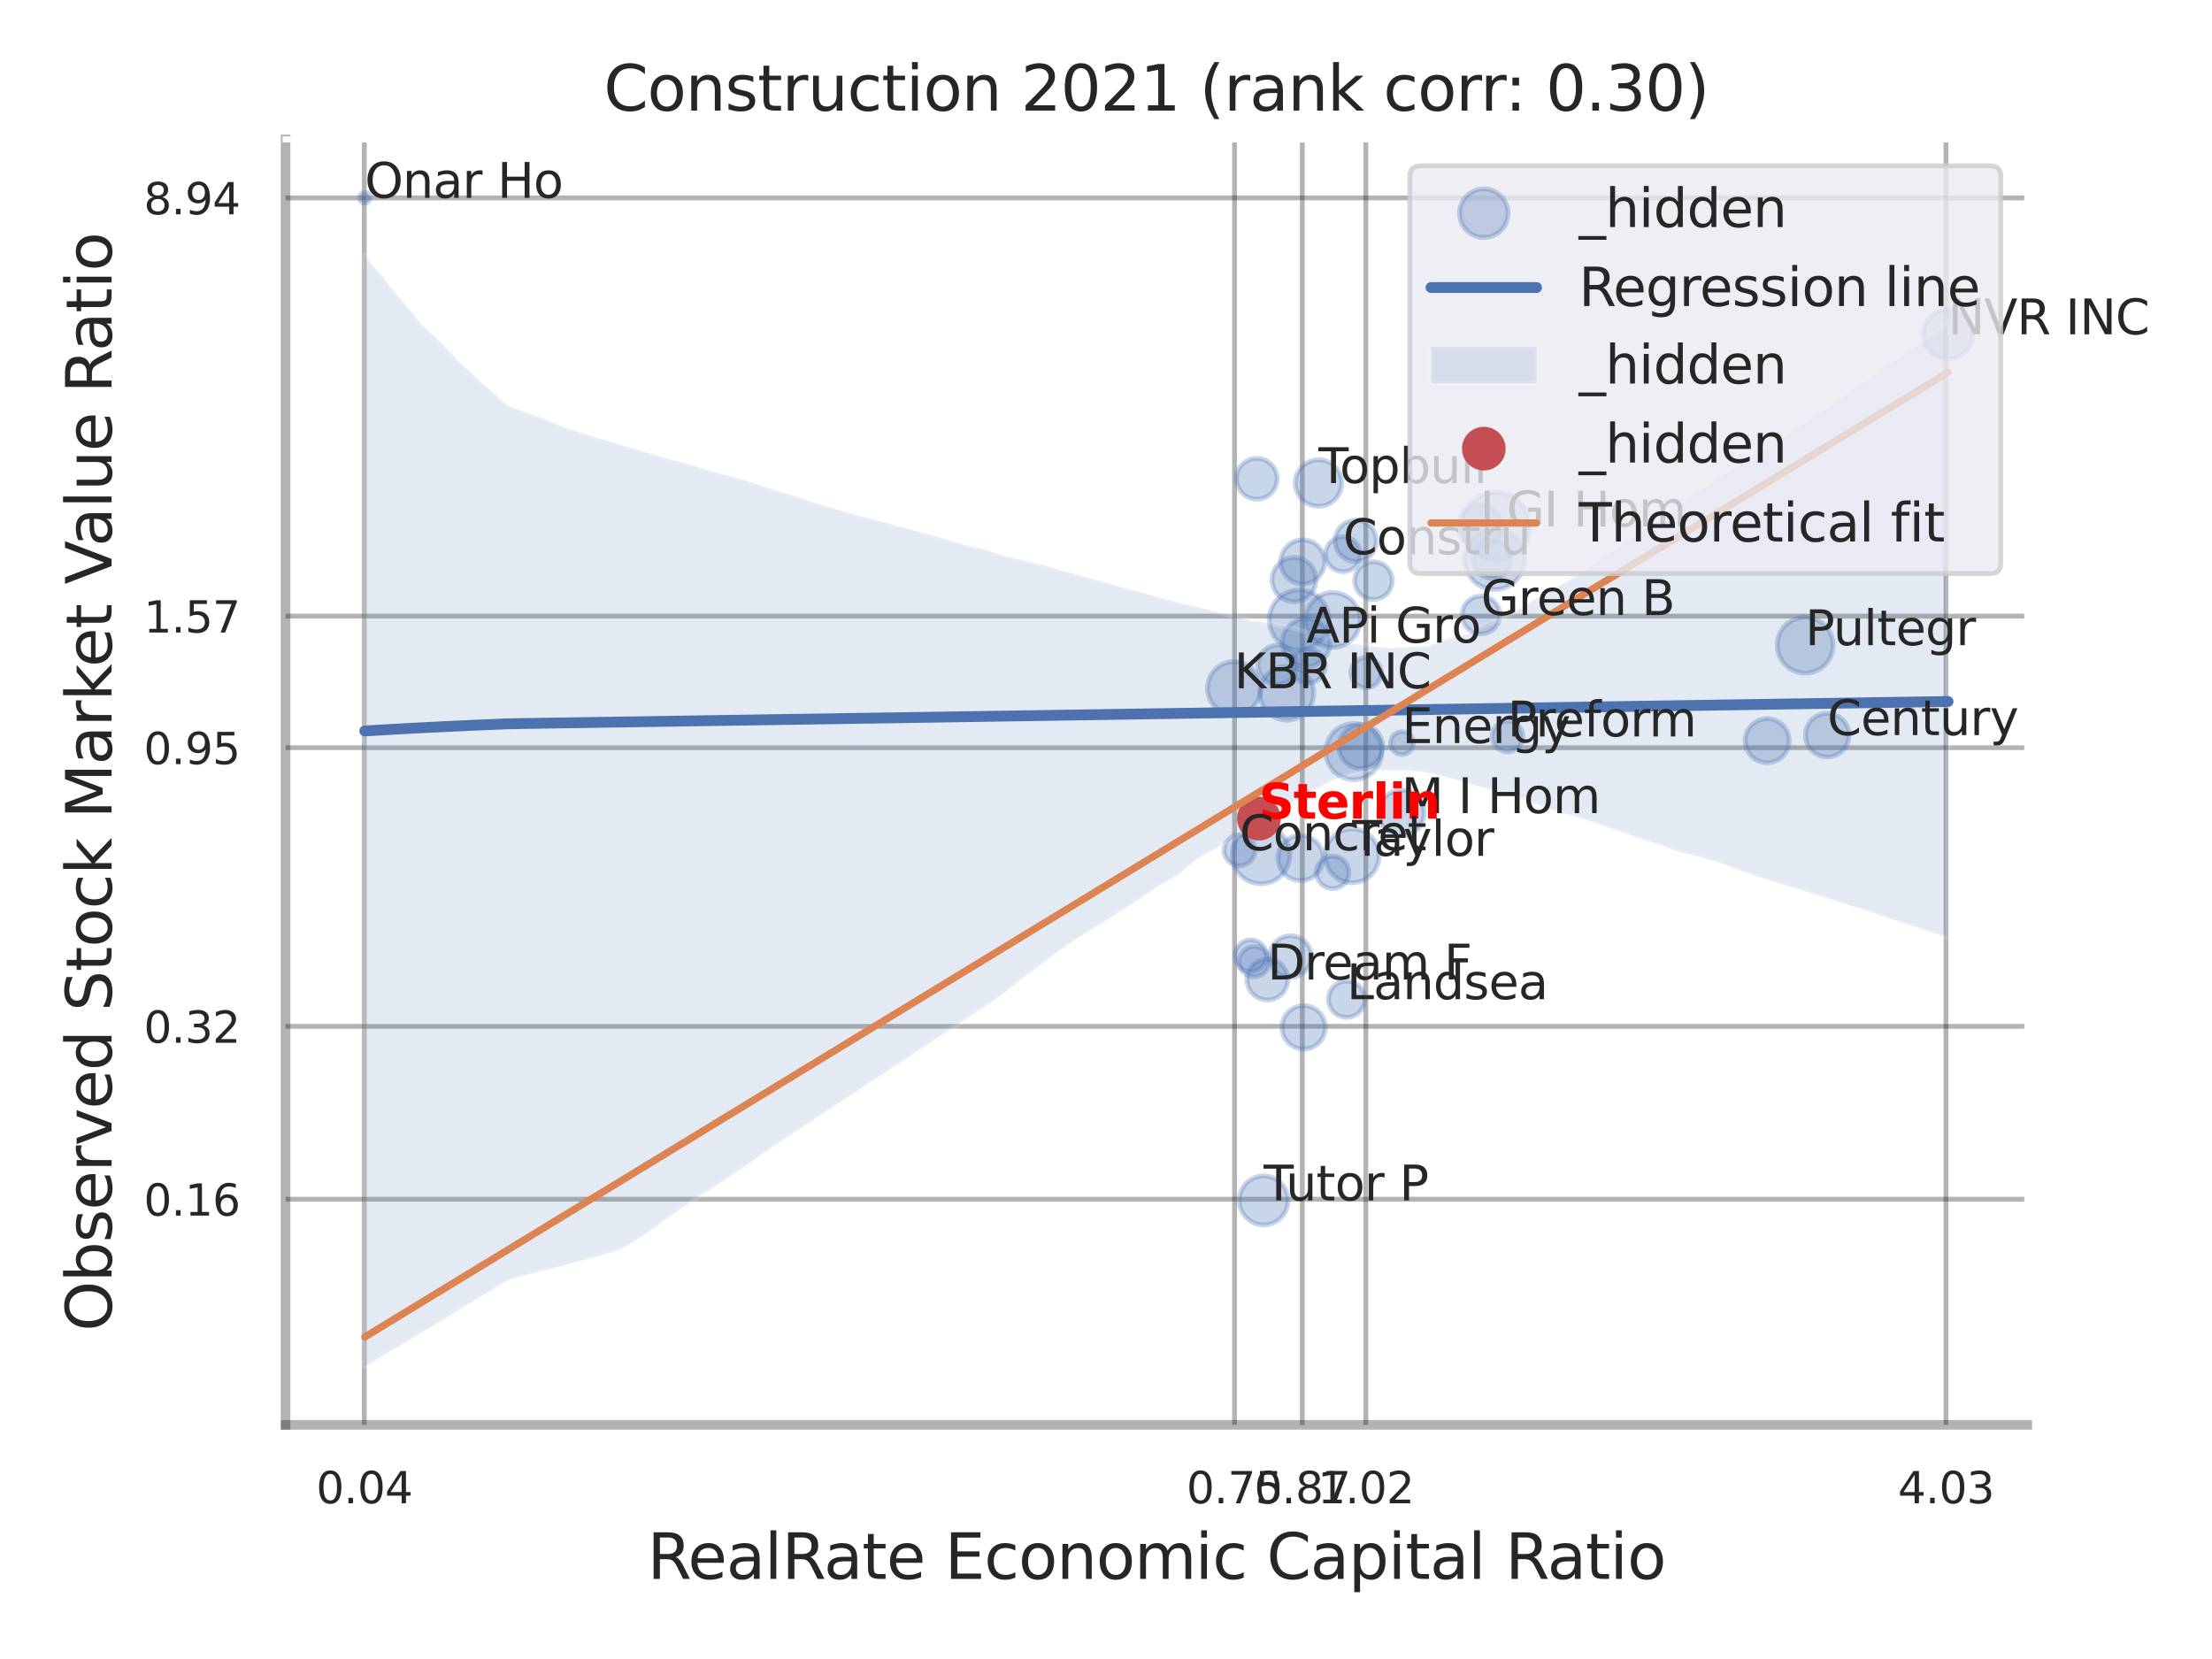 <?xml version="1.0" encoding="utf-8" standalone="no"?>
<!DOCTYPE svg PUBLIC "-//W3C//DTD SVG 1.1//EN"
  "http://www.w3.org/Graphics/SVG/1.1/DTD/svg11.dtd">
<svg xmlns:xlink="http://www.w3.org/1999/xlink" width="460.8pt" height="345.6pt" viewBox="0 0 460.8 345.6" xmlns="http://www.w3.org/2000/svg" version="1.1">
 <defs>
  <style type="text/css">*{stroke-linejoin: round; stroke-linecap: butt}</style>
 </defs>
 <g id="figure_1">
  <g id="patch_1">
   <path d="M 0 345.6 
L 460.8 345.6 
L 460.8 0 
L 0 0 
z
" style="fill: #ffffff"/>
  </g>
  <g id="axes_1">
   <g id="patch_2">
    <path d="M 59.49 296.82 
L 422.313 296.82 
L 422.313 29.04 
L 59.49 29.04 
z
" style="fill: #ffffff"/>
   </g>
   <g id="matplotlib.axis_1">
    <g id="xtick_1">
     <g id="line2d_1">
      <path d="M 75.89 296.82 
L 75.89 29.04 
" clip-path="url(#p5295d94a1e)" style="fill: none; stroke: #000000; stroke-opacity: 0.3; stroke-linecap: round"/>
     </g>
     <g id="text_1">
      <!-- 0.04 -->
      <g style="fill: #262626" transform="translate(65.87 313.159) scale(0.09 -0.09)">
       <defs>
        <path id="DejaVuSans-30" d="M 2034 4250 
Q 1547 4250 1301 3770 
Q 1056 3291 1056 2328 
Q 1056 1369 1301 889 
Q 1547 409 2034 409 
Q 2525 409 2770 889 
Q 3016 1369 3016 2328 
Q 3016 3291 2770 3770 
Q 2525 4250 2034 4250 
z
M 2034 4750 
Q 2819 4750 3233 4129 
Q 3647 3509 3647 2328 
Q 3647 1150 3233 529 
Q 2819 -91 2034 -91 
Q 1250 -91 836 529 
Q 422 1150 422 2328 
Q 422 3509 836 4129 
Q 1250 4750 2034 4750 
z
" transform="scale(0.016)"/>
        <path id="DejaVuSans-2e" d="M 684 794 
L 1344 794 
L 1344 0 
L 684 0 
L 684 794 
z
" transform="scale(0.016)"/>
        <path id="DejaVuSans-34" d="M 2419 4116 
L 825 1625 
L 2419 1625 
L 2419 4116 
z
M 2253 4666 
L 3047 4666 
L 3047 1625 
L 3713 1625 
L 3713 1100 
L 3047 1100 
L 3047 0 
L 2419 0 
L 2419 1100 
L 313 1100 
L 313 1709 
L 2253 4666 
z
" transform="scale(0.016)"/>
       </defs>
       <use xlink:href="#DejaVuSans-30"/>
       <use xlink:href="#DejaVuSans-2e" transform="translate(63.623 0)"/>
       <use xlink:href="#DejaVuSans-30" transform="translate(95.41 0)"/>
       <use xlink:href="#DejaVuSans-34" transform="translate(159.033 0)"/>
      </g>
     </g>
    </g>
    <g id="xtick_2">
     <g id="line2d_2">
      <path d="M 257.183 296.82 
L 257.183 29.04 
" clip-path="url(#p5295d94a1e)" style="fill: none; stroke: #000000; stroke-opacity: 0.3; stroke-linecap: round"/>
     </g>
     <g id="text_2">
      <!-- 0.75 -->
      <g style="fill: #262626" transform="translate(247.163 313.159) scale(0.09 -0.09)">
       <defs>
        <path id="DejaVuSans-37" d="M 525 4666 
L 3525 4666 
L 3525 4397 
L 1831 0 
L 1172 0 
L 2766 4134 
L 525 4134 
L 525 4666 
z
" transform="scale(0.016)"/>
        <path id="DejaVuSans-35" d="M 691 4666 
L 3169 4666 
L 3169 4134 
L 1269 4134 
L 1269 2991 
Q 1406 3038 1543 3061 
Q 1681 3084 1819 3084 
Q 2600 3084 3056 2656 
Q 3513 2228 3513 1497 
Q 3513 744 3044 326 
Q 2575 -91 1722 -91 
Q 1428 -91 1123 -41 
Q 819 9 494 109 
L 494 744 
Q 775 591 1075 516 
Q 1375 441 1709 441 
Q 2250 441 2565 725 
Q 2881 1009 2881 1497 
Q 2881 1984 2565 2268 
Q 2250 2553 1709 2553 
Q 1456 2553 1204 2497 
Q 953 2441 691 2322 
L 691 4666 
z
" transform="scale(0.016)"/>
       </defs>
       <use xlink:href="#DejaVuSans-30"/>
       <use xlink:href="#DejaVuSans-2e" transform="translate(63.623 0)"/>
       <use xlink:href="#DejaVuSans-37" transform="translate(95.41 0)"/>
       <use xlink:href="#DejaVuSans-35" transform="translate(159.033 0)"/>
      </g>
     </g>
    </g>
    <g id="xtick_3">
     <g id="line2d_3">
      <path d="M 271.297 296.82 
L 271.297 29.04 
" clip-path="url(#p5295d94a1e)" style="fill: none; stroke: #000000; stroke-opacity: 0.3; stroke-linecap: round"/>
     </g>
     <g id="text_3">
      <!-- 0.87 -->
      <g style="fill: #262626" transform="translate(261.278 313.159) scale(0.09 -0.09)">
       <defs>
        <path id="DejaVuSans-38" d="M 2034 2216 
Q 1584 2216 1326 1975 
Q 1069 1734 1069 1313 
Q 1069 891 1326 650 
Q 1584 409 2034 409 
Q 2484 409 2743 651 
Q 3003 894 3003 1313 
Q 3003 1734 2745 1975 
Q 2488 2216 2034 2216 
z
M 1403 2484 
Q 997 2584 770 2862 
Q 544 3141 544 3541 
Q 544 4100 942 4425 
Q 1341 4750 2034 4750 
Q 2731 4750 3128 4425 
Q 3525 4100 3525 3541 
Q 3525 3141 3298 2862 
Q 3072 2584 2669 2484 
Q 3125 2378 3379 2068 
Q 3634 1759 3634 1313 
Q 3634 634 3220 271 
Q 2806 -91 2034 -91 
Q 1263 -91 848 271 
Q 434 634 434 1313 
Q 434 1759 690 2068 
Q 947 2378 1403 2484 
z
M 1172 3481 
Q 1172 3119 1398 2916 
Q 1625 2713 2034 2713 
Q 2441 2713 2670 2916 
Q 2900 3119 2900 3481 
Q 2900 3844 2670 4047 
Q 2441 4250 2034 4250 
Q 1625 4250 1398 4047 
Q 1172 3844 1172 3481 
z
" transform="scale(0.016)"/>
       </defs>
       <use xlink:href="#DejaVuSans-30"/>
       <use xlink:href="#DejaVuSans-2e" transform="translate(63.623 0)"/>
       <use xlink:href="#DejaVuSans-38" transform="translate(95.41 0)"/>
       <use xlink:href="#DejaVuSans-37" transform="translate(159.033 0)"/>
      </g>
     </g>
    </g>
    <g id="xtick_4">
     <g id="line2d_4">
      <path d="M 284.53 296.82 
L 284.53 29.04 
" clip-path="url(#p5295d94a1e)" style="fill: none; stroke: #000000; stroke-opacity: 0.3; stroke-linecap: round"/>
     </g>
     <g id="text_4">
      <!-- 1.02 -->
      <g style="fill: #262626" transform="translate(274.51 313.159) scale(0.09 -0.09)">
       <defs>
        <path id="DejaVuSans-31" d="M 794 531 
L 1825 531 
L 1825 4091 
L 703 3866 
L 703 4441 
L 1819 4666 
L 2450 4666 
L 2450 531 
L 3481 531 
L 3481 0 
L 794 0 
L 794 531 
z
" transform="scale(0.016)"/>
        <path id="DejaVuSans-32" d="M 1228 531 
L 3431 531 
L 3431 0 
L 469 0 
L 469 531 
Q 828 903 1448 1529 
Q 2069 2156 2228 2338 
Q 2531 2678 2651 2914 
Q 2772 3150 2772 3378 
Q 2772 3750 2511 3984 
Q 2250 4219 1831 4219 
Q 1534 4219 1204 4116 
Q 875 4013 500 3803 
L 500 4441 
Q 881 4594 1212 4672 
Q 1544 4750 1819 4750 
Q 2544 4750 2975 4387 
Q 3406 4025 3406 3419 
Q 3406 3131 3298 2873 
Q 3191 2616 2906 2266 
Q 2828 2175 2409 1742 
Q 1991 1309 1228 531 
z
" transform="scale(0.016)"/>
       </defs>
       <use xlink:href="#DejaVuSans-31"/>
       <use xlink:href="#DejaVuSans-2e" transform="translate(63.623 0)"/>
       <use xlink:href="#DejaVuSans-30" transform="translate(95.41 0)"/>
       <use xlink:href="#DejaVuSans-32" transform="translate(159.033 0)"/>
      </g>
     </g>
    </g>
    <g id="xtick_5">
     <g id="line2d_5">
      <path d="M 405.385 296.82 
L 405.385 29.04 
" clip-path="url(#p5295d94a1e)" style="fill: none; stroke: #000000; stroke-opacity: 0.3; stroke-linecap: round"/>
     </g>
     <g id="text_5">
      <!-- 4.03 -->
      <g style="fill: #262626" transform="translate(395.365 313.159) scale(0.09 -0.09)">
       <defs>
        <path id="DejaVuSans-33" d="M 2597 2516 
Q 3050 2419 3304 2112 
Q 3559 1806 3559 1356 
Q 3559 666 3084 287 
Q 2609 -91 1734 -91 
Q 1441 -91 1130 -33 
Q 819 25 488 141 
L 488 750 
Q 750 597 1062 519 
Q 1375 441 1716 441 
Q 2309 441 2620 675 
Q 2931 909 2931 1356 
Q 2931 1769 2642 2001 
Q 2353 2234 1838 2234 
L 1294 2234 
L 1294 2753 
L 1863 2753 
Q 2328 2753 2575 2939 
Q 2822 3125 2822 3475 
Q 2822 3834 2567 4026 
Q 2313 4219 1838 4219 
Q 1578 4219 1281 4162 
Q 984 4106 628 3988 
L 628 4550 
Q 988 4650 1302 4700 
Q 1616 4750 1894 4750 
Q 2613 4750 3031 4423 
Q 3450 4097 3450 3541 
Q 3450 3153 3228 2886 
Q 3006 2619 2597 2516 
z
" transform="scale(0.016)"/>
       </defs>
       <use xlink:href="#DejaVuSans-34"/>
       <use xlink:href="#DejaVuSans-2e" transform="translate(63.623 0)"/>
       <use xlink:href="#DejaVuSans-30" transform="translate(95.41 0)"/>
       <use xlink:href="#DejaVuSans-33" transform="translate(159.033 0)"/>
      </g>
     </g>
    </g>
    <g id="xtick_6"/>
    <g id="xtick_7"/>
    <g id="text_6">
     <!-- RealRate Economic Capital Ratio -->
     <g style="fill: #262626" transform="translate(134.848 328.908) scale(0.13 -0.13)">
      <defs>
       <path id="DejaVuSans-52" d="M 2841 2188 
Q 3044 2119 3236 1894 
Q 3428 1669 3622 1275 
L 4263 0 
L 3584 0 
L 2988 1197 
Q 2756 1666 2539 1819 
Q 2322 1972 1947 1972 
L 1259 1972 
L 1259 0 
L 628 0 
L 628 4666 
L 2053 4666 
Q 2853 4666 3247 4331 
Q 3641 3997 3641 3322 
Q 3641 2881 3436 2590 
Q 3231 2300 2841 2188 
z
M 1259 4147 
L 1259 2491 
L 2053 2491 
Q 2509 2491 2742 2702 
Q 2975 2913 2975 3322 
Q 2975 3731 2742 3939 
Q 2509 4147 2053 4147 
L 1259 4147 
z
" transform="scale(0.016)"/>
       <path id="DejaVuSans-65" d="M 3597 1894 
L 3597 1613 
L 953 1613 
Q 991 1019 1311 708 
Q 1631 397 2203 397 
Q 2534 397 2845 478 
Q 3156 559 3463 722 
L 3463 178 
Q 3153 47 2828 -22 
Q 2503 -91 2169 -91 
Q 1331 -91 842 396 
Q 353 884 353 1716 
Q 353 2575 817 3079 
Q 1281 3584 2069 3584 
Q 2775 3584 3186 3129 
Q 3597 2675 3597 1894 
z
M 3022 2063 
Q 3016 2534 2758 2815 
Q 2500 3097 2075 3097 
Q 1594 3097 1305 2825 
Q 1016 2553 972 2059 
L 3022 2063 
z
" transform="scale(0.016)"/>
       <path id="DejaVuSans-61" d="M 2194 1759 
Q 1497 1759 1228 1600 
Q 959 1441 959 1056 
Q 959 750 1161 570 
Q 1363 391 1709 391 
Q 2188 391 2477 730 
Q 2766 1069 2766 1631 
L 2766 1759 
L 2194 1759 
z
M 3341 1997 
L 3341 0 
L 2766 0 
L 2766 531 
Q 2569 213 2275 61 
Q 1981 -91 1556 -91 
Q 1019 -91 701 211 
Q 384 513 384 1019 
Q 384 1609 779 1909 
Q 1175 2209 1959 2209 
L 2766 2209 
L 2766 2266 
Q 2766 2663 2505 2880 
Q 2244 3097 1772 3097 
Q 1472 3097 1187 3025 
Q 903 2953 641 2809 
L 641 3341 
Q 956 3463 1253 3523 
Q 1550 3584 1831 3584 
Q 2591 3584 2966 3190 
Q 3341 2797 3341 1997 
z
" transform="scale(0.016)"/>
       <path id="DejaVuSans-6c" d="M 603 4863 
L 1178 4863 
L 1178 0 
L 603 0 
L 603 4863 
z
" transform="scale(0.016)"/>
       <path id="DejaVuSans-74" d="M 1172 4494 
L 1172 3500 
L 2356 3500 
L 2356 3053 
L 1172 3053 
L 1172 1153 
Q 1172 725 1289 603 
Q 1406 481 1766 481 
L 2356 481 
L 2356 0 
L 1766 0 
Q 1100 0 847 248 
Q 594 497 594 1153 
L 594 3053 
L 172 3053 
L 172 3500 
L 594 3500 
L 594 4494 
L 1172 4494 
z
" transform="scale(0.016)"/>
       <path id="DejaVuSans-20" transform="scale(0.016)"/>
       <path id="DejaVuSans-45" d="M 628 4666 
L 3578 4666 
L 3578 4134 
L 1259 4134 
L 1259 2753 
L 3481 2753 
L 3481 2222 
L 1259 2222 
L 1259 531 
L 3634 531 
L 3634 0 
L 628 0 
L 628 4666 
z
" transform="scale(0.016)"/>
       <path id="DejaVuSans-63" d="M 3122 3366 
L 3122 2828 
Q 2878 2963 2633 3030 
Q 2388 3097 2138 3097 
Q 1578 3097 1268 2742 
Q 959 2388 959 1747 
Q 959 1106 1268 751 
Q 1578 397 2138 397 
Q 2388 397 2633 464 
Q 2878 531 3122 666 
L 3122 134 
Q 2881 22 2623 -34 
Q 2366 -91 2075 -91 
Q 1284 -91 818 406 
Q 353 903 353 1747 
Q 353 2603 823 3093 
Q 1294 3584 2113 3584 
Q 2378 3584 2631 3529 
Q 2884 3475 3122 3366 
z
" transform="scale(0.016)"/>
       <path id="DejaVuSans-6f" d="M 1959 3097 
Q 1497 3097 1228 2736 
Q 959 2375 959 1747 
Q 959 1119 1226 758 
Q 1494 397 1959 397 
Q 2419 397 2687 759 
Q 2956 1122 2956 1747 
Q 2956 2369 2687 2733 
Q 2419 3097 1959 3097 
z
M 1959 3584 
Q 2709 3584 3137 3096 
Q 3566 2609 3566 1747 
Q 3566 888 3137 398 
Q 2709 -91 1959 -91 
Q 1206 -91 779 398 
Q 353 888 353 1747 
Q 353 2609 779 3096 
Q 1206 3584 1959 3584 
z
" transform="scale(0.016)"/>
       <path id="DejaVuSans-6e" d="M 3513 2113 
L 3513 0 
L 2938 0 
L 2938 2094 
Q 2938 2591 2744 2837 
Q 2550 3084 2163 3084 
Q 1697 3084 1428 2787 
Q 1159 2491 1159 1978 
L 1159 0 
L 581 0 
L 581 3500 
L 1159 3500 
L 1159 2956 
Q 1366 3272 1645 3428 
Q 1925 3584 2291 3584 
Q 2894 3584 3203 3211 
Q 3513 2838 3513 2113 
z
" transform="scale(0.016)"/>
       <path id="DejaVuSans-6d" d="M 3328 2828 
Q 3544 3216 3844 3400 
Q 4144 3584 4550 3584 
Q 5097 3584 5394 3201 
Q 5691 2819 5691 2113 
L 5691 0 
L 5113 0 
L 5113 2094 
Q 5113 2597 4934 2840 
Q 4756 3084 4391 3084 
Q 3944 3084 3684 2787 
Q 3425 2491 3425 1978 
L 3425 0 
L 2847 0 
L 2847 2094 
Q 2847 2600 2669 2842 
Q 2491 3084 2119 3084 
Q 1678 3084 1418 2786 
Q 1159 2488 1159 1978 
L 1159 0 
L 581 0 
L 581 3500 
L 1159 3500 
L 1159 2956 
Q 1356 3278 1631 3431 
Q 1906 3584 2284 3584 
Q 2666 3584 2933 3390 
Q 3200 3197 3328 2828 
z
" transform="scale(0.016)"/>
       <path id="DejaVuSans-69" d="M 603 3500 
L 1178 3500 
L 1178 0 
L 603 0 
L 603 3500 
z
M 603 4863 
L 1178 4863 
L 1178 4134 
L 603 4134 
L 603 4863 
z
" transform="scale(0.016)"/>
       <path id="DejaVuSans-43" d="M 4122 4306 
L 4122 3641 
Q 3803 3938 3442 4084 
Q 3081 4231 2675 4231 
Q 1875 4231 1450 3742 
Q 1025 3253 1025 2328 
Q 1025 1406 1450 917 
Q 1875 428 2675 428 
Q 3081 428 3442 575 
Q 3803 722 4122 1019 
L 4122 359 
Q 3791 134 3420 21 
Q 3050 -91 2638 -91 
Q 1578 -91 968 557 
Q 359 1206 359 2328 
Q 359 3453 968 4101 
Q 1578 4750 2638 4750 
Q 3056 4750 3426 4639 
Q 3797 4528 4122 4306 
z
" transform="scale(0.016)"/>
       <path id="DejaVuSans-70" d="M 1159 525 
L 1159 -1331 
L 581 -1331 
L 581 3500 
L 1159 3500 
L 1159 2969 
Q 1341 3281 1617 3432 
Q 1894 3584 2278 3584 
Q 2916 3584 3314 3078 
Q 3713 2572 3713 1747 
Q 3713 922 3314 415 
Q 2916 -91 2278 -91 
Q 1894 -91 1617 61 
Q 1341 213 1159 525 
z
M 3116 1747 
Q 3116 2381 2855 2742 
Q 2594 3103 2138 3103 
Q 1681 3103 1420 2742 
Q 1159 2381 1159 1747 
Q 1159 1113 1420 752 
Q 1681 391 2138 391 
Q 2594 391 2855 752 
Q 3116 1113 3116 1747 
z
" transform="scale(0.016)"/>
      </defs>
      <use xlink:href="#DejaVuSans-52"/>
      <use xlink:href="#DejaVuSans-65" transform="translate(64.982 0)"/>
      <use xlink:href="#DejaVuSans-61" transform="translate(126.506 0)"/>
      <use xlink:href="#DejaVuSans-6c" transform="translate(187.785 0)"/>
      <use xlink:href="#DejaVuSans-52" transform="translate(215.568 0)"/>
      <use xlink:href="#DejaVuSans-61" transform="translate(282.801 0)"/>
      <use xlink:href="#DejaVuSans-74" transform="translate(344.08 0)"/>
      <use xlink:href="#DejaVuSans-65" transform="translate(383.289 0)"/>
      <use xlink:href="#DejaVuSans-20" transform="translate(444.812 0)"/>
      <use xlink:href="#DejaVuSans-45" transform="translate(476.6 0)"/>
      <use xlink:href="#DejaVuSans-63" transform="translate(539.783 0)"/>
      <use xlink:href="#DejaVuSans-6f" transform="translate(594.764 0)"/>
      <use xlink:href="#DejaVuSans-6e" transform="translate(655.945 0)"/>
      <use xlink:href="#DejaVuSans-6f" transform="translate(719.324 0)"/>
      <use xlink:href="#DejaVuSans-6d" transform="translate(780.506 0)"/>
      <use xlink:href="#DejaVuSans-69" transform="translate(877.918 0)"/>
      <use xlink:href="#DejaVuSans-63" transform="translate(905.701 0)"/>
      <use xlink:href="#DejaVuSans-20" transform="translate(960.682 0)"/>
      <use xlink:href="#DejaVuSans-43" transform="translate(992.469 0)"/>
      <use xlink:href="#DejaVuSans-61" transform="translate(1062.293 0)"/>
      <use xlink:href="#DejaVuSans-70" transform="translate(1123.572 0)"/>
      <use xlink:href="#DejaVuSans-69" transform="translate(1187.049 0)"/>
      <use xlink:href="#DejaVuSans-74" transform="translate(1214.832 0)"/>
      <use xlink:href="#DejaVuSans-61" transform="translate(1254.041 0)"/>
      <use xlink:href="#DejaVuSans-6c" transform="translate(1315.32 0)"/>
      <use xlink:href="#DejaVuSans-20" transform="translate(1343.104 0)"/>
      <use xlink:href="#DejaVuSans-52" transform="translate(1374.891 0)"/>
      <use xlink:href="#DejaVuSans-61" transform="translate(1442.123 0)"/>
      <use xlink:href="#DejaVuSans-74" transform="translate(1503.402 0)"/>
      <use xlink:href="#DejaVuSans-69" transform="translate(1542.611 0)"/>
      <use xlink:href="#DejaVuSans-6f" transform="translate(1570.395 0)"/>
     </g>
    </g>
   </g>
   <g id="matplotlib.axis_2">
    <g id="ytick_1">
     <g id="line2d_6">
      <path d="M 59.49 249.816 
L 422.313 249.816 
" clip-path="url(#p5295d94a1e)" style="fill: none; stroke: #000000; stroke-opacity: 0.3; stroke-linecap: round"/>
     </g>
     <g id="text_7">
      <!-- 0.16 -->
      <g style="fill: #262626" transform="translate(29.951 253.235) scale(0.09 -0.09)">
       <defs>
        <path id="DejaVuSans-36" d="M 2113 2584 
Q 1688 2584 1439 2293 
Q 1191 2003 1191 1497 
Q 1191 994 1439 701 
Q 1688 409 2113 409 
Q 2538 409 2786 701 
Q 3034 994 3034 1497 
Q 3034 2003 2786 2293 
Q 2538 2584 2113 2584 
z
M 3366 4563 
L 3366 3988 
Q 3128 4100 2886 4159 
Q 2644 4219 2406 4219 
Q 1781 4219 1451 3797 
Q 1122 3375 1075 2522 
Q 1259 2794 1537 2939 
Q 1816 3084 2150 3084 
Q 2853 3084 3261 2657 
Q 3669 2231 3669 1497 
Q 3669 778 3244 343 
Q 2819 -91 2113 -91 
Q 1303 -91 875 529 
Q 447 1150 447 2328 
Q 447 3434 972 4092 
Q 1497 4750 2381 4750 
Q 2619 4750 2861 4703 
Q 3103 4656 3366 4563 
z
" transform="scale(0.016)"/>
       </defs>
       <use xlink:href="#DejaVuSans-30"/>
       <use xlink:href="#DejaVuSans-2e" transform="translate(63.623 0)"/>
       <use xlink:href="#DejaVuSans-31" transform="translate(95.41 0)"/>
       <use xlink:href="#DejaVuSans-36" transform="translate(159.033 0)"/>
      </g>
     </g>
    </g>
    <g id="ytick_2">
     <g id="line2d_7">
      <path d="M 59.49 213.805 
L 422.313 213.805 
" clip-path="url(#p5295d94a1e)" style="fill: none; stroke: #000000; stroke-opacity: 0.3; stroke-linecap: round"/>
     </g>
     <g id="text_8">
      <!-- 0.32 -->
      <g style="fill: #262626" transform="translate(29.951 217.224) scale(0.09 -0.09)">
       <use xlink:href="#DejaVuSans-30"/>
       <use xlink:href="#DejaVuSans-2e" transform="translate(63.623 0)"/>
       <use xlink:href="#DejaVuSans-33" transform="translate(95.41 0)"/>
       <use xlink:href="#DejaVuSans-32" transform="translate(159.033 0)"/>
      </g>
     </g>
    </g>
    <g id="ytick_3">
     <g id="line2d_8">
      <path d="M 59.49 155.758 
L 422.313 155.758 
" clip-path="url(#p5295d94a1e)" style="fill: none; stroke: #000000; stroke-opacity: 0.3; stroke-linecap: round"/>
     </g>
     <g id="text_9">
      <!-- 0.95 -->
      <g style="fill: #262626" transform="translate(29.951 159.177) scale(0.09 -0.09)">
       <defs>
        <path id="DejaVuSans-39" d="M 703 97 
L 703 672 
Q 941 559 1184 500 
Q 1428 441 1663 441 
Q 2288 441 2617 861 
Q 2947 1281 2994 2138 
Q 2813 1869 2534 1725 
Q 2256 1581 1919 1581 
Q 1219 1581 811 2004 
Q 403 2428 403 3163 
Q 403 3881 828 4315 
Q 1253 4750 1959 4750 
Q 2769 4750 3195 4129 
Q 3622 3509 3622 2328 
Q 3622 1225 3098 567 
Q 2575 -91 1691 -91 
Q 1453 -91 1209 -44 
Q 966 3 703 97 
z
M 1959 2075 
Q 2384 2075 2632 2365 
Q 2881 2656 2881 3163 
Q 2881 3666 2632 3958 
Q 2384 4250 1959 4250 
Q 1534 4250 1286 3958 
Q 1038 3666 1038 3163 
Q 1038 2656 1286 2365 
Q 1534 2075 1959 2075 
z
" transform="scale(0.016)"/>
       </defs>
       <use xlink:href="#DejaVuSans-30"/>
       <use xlink:href="#DejaVuSans-2e" transform="translate(63.623 0)"/>
       <use xlink:href="#DejaVuSans-39" transform="translate(95.41 0)"/>
       <use xlink:href="#DejaVuSans-35" transform="translate(159.033 0)"/>
      </g>
     </g>
    </g>
    <g id="ytick_4">
     <g id="line2d_9">
      <path d="M 59.49 128.347 
L 422.313 128.347 
" clip-path="url(#p5295d94a1e)" style="fill: none; stroke: #000000; stroke-opacity: 0.3; stroke-linecap: round"/>
     </g>
     <g id="text_10">
      <!-- 1.57 -->
      <g style="fill: #262626" transform="translate(29.951 131.766) scale(0.09 -0.09)">
       <use xlink:href="#DejaVuSans-31"/>
       <use xlink:href="#DejaVuSans-2e" transform="translate(63.623 0)"/>
       <use xlink:href="#DejaVuSans-35" transform="translate(95.41 0)"/>
       <use xlink:href="#DejaVuSans-37" transform="translate(159.033 0)"/>
      </g>
     </g>
    </g>
    <g id="ytick_5">
     <g id="line2d_10">
      <path d="M 59.49 41.225 
L 422.313 41.225 
" clip-path="url(#p5295d94a1e)" style="fill: none; stroke: #000000; stroke-opacity: 0.3; stroke-linecap: round"/>
     </g>
     <g id="text_11">
      <!-- 8.94 -->
      <g style="fill: #262626" transform="translate(29.951 44.644) scale(0.09 -0.09)">
       <use xlink:href="#DejaVuSans-38"/>
       <use xlink:href="#DejaVuSans-2e" transform="translate(63.623 0)"/>
       <use xlink:href="#DejaVuSans-39" transform="translate(95.41 0)"/>
       <use xlink:href="#DejaVuSans-34" transform="translate(159.033 0)"/>
      </g>
     </g>
    </g>
    <g id="ytick_6"/>
    <g id="ytick_7"/>
    <g id="ytick_8"/>
    <g id="text_12">
     <!-- Observed Stock Market Value Ratio -->
     <g style="fill: #262626" transform="translate(23.247 277.332) rotate(-90) scale(0.13 -0.13)">
      <defs>
       <path id="DejaVuSans-4f" d="M 2522 4238 
Q 1834 4238 1429 3725 
Q 1025 3213 1025 2328 
Q 1025 1447 1429 934 
Q 1834 422 2522 422 
Q 3209 422 3611 934 
Q 4013 1447 4013 2328 
Q 4013 3213 3611 3725 
Q 3209 4238 2522 4238 
z
M 2522 4750 
Q 3503 4750 4090 4092 
Q 4678 3434 4678 2328 
Q 4678 1225 4090 567 
Q 3503 -91 2522 -91 
Q 1538 -91 948 565 
Q 359 1222 359 2328 
Q 359 3434 948 4092 
Q 1538 4750 2522 4750 
z
" transform="scale(0.016)"/>
       <path id="DejaVuSans-62" d="M 3116 1747 
Q 3116 2381 2855 2742 
Q 2594 3103 2138 3103 
Q 1681 3103 1420 2742 
Q 1159 2381 1159 1747 
Q 1159 1113 1420 752 
Q 1681 391 2138 391 
Q 2594 391 2855 752 
Q 3116 1113 3116 1747 
z
M 1159 2969 
Q 1341 3281 1617 3432 
Q 1894 3584 2278 3584 
Q 2916 3584 3314 3078 
Q 3713 2572 3713 1747 
Q 3713 922 3314 415 
Q 2916 -91 2278 -91 
Q 1894 -91 1617 61 
Q 1341 213 1159 525 
L 1159 0 
L 581 0 
L 581 4863 
L 1159 4863 
L 1159 2969 
z
" transform="scale(0.016)"/>
       <path id="DejaVuSans-73" d="M 2834 3397 
L 2834 2853 
Q 2591 2978 2328 3040 
Q 2066 3103 1784 3103 
Q 1356 3103 1142 2972 
Q 928 2841 928 2578 
Q 928 2378 1081 2264 
Q 1234 2150 1697 2047 
L 1894 2003 
Q 2506 1872 2764 1633 
Q 3022 1394 3022 966 
Q 3022 478 2636 193 
Q 2250 -91 1575 -91 
Q 1294 -91 989 -36 
Q 684 19 347 128 
L 347 722 
Q 666 556 975 473 
Q 1284 391 1588 391 
Q 1994 391 2212 530 
Q 2431 669 2431 922 
Q 2431 1156 2273 1281 
Q 2116 1406 1581 1522 
L 1381 1569 
Q 847 1681 609 1914 
Q 372 2147 372 2553 
Q 372 3047 722 3315 
Q 1072 3584 1716 3584 
Q 2034 3584 2315 3537 
Q 2597 3491 2834 3397 
z
" transform="scale(0.016)"/>
       <path id="DejaVuSans-72" d="M 2631 2963 
Q 2534 3019 2420 3045 
Q 2306 3072 2169 3072 
Q 1681 3072 1420 2755 
Q 1159 2438 1159 1844 
L 1159 0 
L 581 0 
L 581 3500 
L 1159 3500 
L 1159 2956 
Q 1341 3275 1631 3429 
Q 1922 3584 2338 3584 
Q 2397 3584 2469 3576 
Q 2541 3569 2628 3553 
L 2631 2963 
z
" transform="scale(0.016)"/>
       <path id="DejaVuSans-76" d="M 191 3500 
L 800 3500 
L 1894 563 
L 2988 3500 
L 3597 3500 
L 2284 0 
L 1503 0 
L 191 3500 
z
" transform="scale(0.016)"/>
       <path id="DejaVuSans-64" d="M 2906 2969 
L 2906 4863 
L 3481 4863 
L 3481 0 
L 2906 0 
L 2906 525 
Q 2725 213 2448 61 
Q 2172 -91 1784 -91 
Q 1150 -91 751 415 
Q 353 922 353 1747 
Q 353 2572 751 3078 
Q 1150 3584 1784 3584 
Q 2172 3584 2448 3432 
Q 2725 3281 2906 2969 
z
M 947 1747 
Q 947 1113 1208 752 
Q 1469 391 1925 391 
Q 2381 391 2643 752 
Q 2906 1113 2906 1747 
Q 2906 2381 2643 2742 
Q 2381 3103 1925 3103 
Q 1469 3103 1208 2742 
Q 947 2381 947 1747 
z
" transform="scale(0.016)"/>
       <path id="DejaVuSans-53" d="M 3425 4513 
L 3425 3897 
Q 3066 4069 2747 4153 
Q 2428 4238 2131 4238 
Q 1616 4238 1336 4038 
Q 1056 3838 1056 3469 
Q 1056 3159 1242 3001 
Q 1428 2844 1947 2747 
L 2328 2669 
Q 3034 2534 3370 2195 
Q 3706 1856 3706 1288 
Q 3706 609 3251 259 
Q 2797 -91 1919 -91 
Q 1588 -91 1214 -16 
Q 841 59 441 206 
L 441 856 
Q 825 641 1194 531 
Q 1563 422 1919 422 
Q 2459 422 2753 634 
Q 3047 847 3047 1241 
Q 3047 1584 2836 1778 
Q 2625 1972 2144 2069 
L 1759 2144 
Q 1053 2284 737 2584 
Q 422 2884 422 3419 
Q 422 4038 858 4394 
Q 1294 4750 2059 4750 
Q 2388 4750 2728 4690 
Q 3069 4631 3425 4513 
z
" transform="scale(0.016)"/>
       <path id="DejaVuSans-6b" d="M 581 4863 
L 1159 4863 
L 1159 1991 
L 2875 3500 
L 3609 3500 
L 1753 1863 
L 3688 0 
L 2938 0 
L 1159 1709 
L 1159 0 
L 581 0 
L 581 4863 
z
" transform="scale(0.016)"/>
       <path id="DejaVuSans-4d" d="M 628 4666 
L 1569 4666 
L 2759 1491 
L 3956 4666 
L 4897 4666 
L 4897 0 
L 4281 0 
L 4281 4097 
L 3078 897 
L 2444 897 
L 1241 4097 
L 1241 0 
L 628 0 
L 628 4666 
z
" transform="scale(0.016)"/>
       <path id="DejaVuSans-56" d="M 1831 0 
L 50 4666 
L 709 4666 
L 2188 738 
L 3669 4666 
L 4325 4666 
L 2547 0 
L 1831 0 
z
" transform="scale(0.016)"/>
       <path id="DejaVuSans-75" d="M 544 1381 
L 544 3500 
L 1119 3500 
L 1119 1403 
Q 1119 906 1312 657 
Q 1506 409 1894 409 
Q 2359 409 2629 706 
Q 2900 1003 2900 1516 
L 2900 3500 
L 3475 3500 
L 3475 0 
L 2900 0 
L 2900 538 
Q 2691 219 2414 64 
Q 2138 -91 1772 -91 
Q 1169 -91 856 284 
Q 544 659 544 1381 
z
M 1991 3584 
L 1991 3584 
z
" transform="scale(0.016)"/>
      </defs>
      <use xlink:href="#DejaVuSans-4f"/>
      <use xlink:href="#DejaVuSans-62" transform="translate(78.711 0)"/>
      <use xlink:href="#DejaVuSans-73" transform="translate(142.188 0)"/>
      <use xlink:href="#DejaVuSans-65" transform="translate(194.287 0)"/>
      <use xlink:href="#DejaVuSans-72" transform="translate(255.811 0)"/>
      <use xlink:href="#DejaVuSans-76" transform="translate(296.924 0)"/>
      <use xlink:href="#DejaVuSans-65" transform="translate(356.104 0)"/>
      <use xlink:href="#DejaVuSans-64" transform="translate(417.627 0)"/>
      <use xlink:href="#DejaVuSans-20" transform="translate(481.104 0)"/>
      <use xlink:href="#DejaVuSans-53" transform="translate(512.891 0)"/>
      <use xlink:href="#DejaVuSans-74" transform="translate(576.367 0)"/>
      <use xlink:href="#DejaVuSans-6f" transform="translate(615.576 0)"/>
      <use xlink:href="#DejaVuSans-63" transform="translate(676.758 0)"/>
      <use xlink:href="#DejaVuSans-6b" transform="translate(731.738 0)"/>
      <use xlink:href="#DejaVuSans-20" transform="translate(789.648 0)"/>
      <use xlink:href="#DejaVuSans-4d" transform="translate(821.436 0)"/>
      <use xlink:href="#DejaVuSans-61" transform="translate(907.715 0)"/>
      <use xlink:href="#DejaVuSans-72" transform="translate(968.994 0)"/>
      <use xlink:href="#DejaVuSans-6b" transform="translate(1010.107 0)"/>
      <use xlink:href="#DejaVuSans-65" transform="translate(1064.393 0)"/>
      <use xlink:href="#DejaVuSans-74" transform="translate(1125.916 0)"/>
      <use xlink:href="#DejaVuSans-20" transform="translate(1165.125 0)"/>
      <use xlink:href="#DejaVuSans-56" transform="translate(1196.912 0)"/>
      <use xlink:href="#DejaVuSans-61" transform="translate(1257.57 0)"/>
      <use xlink:href="#DejaVuSans-6c" transform="translate(1318.85 0)"/>
      <use xlink:href="#DejaVuSans-75" transform="translate(1346.633 0)"/>
      <use xlink:href="#DejaVuSans-65" transform="translate(1410.012 0)"/>
      <use xlink:href="#DejaVuSans-20" transform="translate(1471.535 0)"/>
      <use xlink:href="#DejaVuSans-52" transform="translate(1503.322 0)"/>
      <use xlink:href="#DejaVuSans-61" transform="translate(1570.555 0)"/>
      <use xlink:href="#DejaVuSans-74" transform="translate(1631.834 0)"/>
      <use xlink:href="#DejaVuSans-69" transform="translate(1671.043 0)"/>
      <use xlink:href="#DejaVuSans-6f" transform="translate(1698.826 0)"/>
     </g>
    </g>
   </g>
   <g id="PathCollection_1">
    <path d="M 268.063 150.031 
C 269.554 150.031 270.985 149.438 272.039 148.384 
C 273.093 147.33 273.686 145.9 273.686 144.408 
C 273.686 142.917 273.093 141.487 272.039 140.433 
C 270.985 139.379 269.554 138.786 268.063 138.786 
C 266.572 138.786 265.142 139.379 264.088 140.433 
C 263.033 141.487 262.441 142.917 262.441 144.408 
C 262.441 145.9 263.033 147.33 264.088 148.384 
C 265.142 149.438 266.572 150.031 268.063 150.031 
z
" clip-path="url(#p5295d94a1e)" style="fill: #4c72b0; fill-opacity: 0.3; stroke: #4c72b0; stroke-opacity: 0.3"/>
    <path d="M 311.357 122.799 
C 313.017 122.799 314.61 122.14 315.783 120.966 
C 316.957 119.792 317.617 118.199 317.617 116.539 
C 317.617 114.879 316.957 113.287 315.783 112.113 
C 314.61 110.939 313.017 110.279 311.357 110.279 
C 309.697 110.279 308.104 110.939 306.93 112.113 
C 305.756 113.287 305.097 114.879 305.097 116.539 
C 305.097 118.199 305.756 119.792 306.93 120.966 
C 308.104 122.14 309.697 122.799 311.357 122.799 
z
" clip-path="url(#p5295d94a1e)" style="fill: #4c72b0; fill-opacity: 0.3; stroke: #4c72b0; stroke-opacity: 0.3"/>
    <path d="M 269.575 125.34 
C 270.793 125.34 271.962 124.856 272.823 123.995 
C 273.685 123.133 274.169 121.965 274.169 120.747 
C 274.169 119.528 273.685 118.36 272.823 117.499 
C 271.962 116.637 270.793 116.153 269.575 116.153 
C 268.357 116.153 267.189 116.637 266.327 117.499 
C 265.466 118.36 264.982 119.528 264.982 120.747 
C 264.982 121.965 265.466 123.133 266.327 123.995 
C 267.189 124.856 268.357 125.34 269.575 125.34 
z
" clip-path="url(#p5295d94a1e)" style="fill: #4c72b0; fill-opacity: 0.3; stroke: #4c72b0; stroke-opacity: 0.3"/>
    <path d="M 263.245 255.166 
C 264.596 255.166 265.893 254.629 266.848 253.673 
C 267.804 252.718 268.341 251.421 268.341 250.07 
C 268.341 248.718 267.804 247.422 266.848 246.466 
C 265.893 245.511 264.596 244.974 263.245 244.974 
C 261.893 244.974 260.597 245.511 259.642 246.466 
C 258.686 247.422 258.149 248.718 258.149 250.07 
C 258.149 251.421 258.686 252.718 259.642 253.673 
C 260.597 254.629 261.893 255.166 263.245 255.166 
z
" clip-path="url(#p5295d94a1e)" style="fill: #4c72b0; fill-opacity: 0.3; stroke: #4c72b0; stroke-opacity: 0.3"/>
    <path d="M 314.043 156.619 
C 314.894 156.619 315.71 156.281 316.311 155.679 
C 316.913 155.078 317.251 154.262 317.251 153.411 
C 317.251 152.56 316.913 151.744 316.311 151.143 
C 315.71 150.541 314.894 150.203 314.043 150.203 
C 313.192 150.203 312.376 150.541 311.775 151.143 
C 311.173 151.744 310.835 152.56 310.835 153.411 
C 310.835 154.262 311.173 155.078 311.775 155.679 
C 312.376 156.281 313.192 156.619 314.043 156.619 
z
" clip-path="url(#p5295d94a1e)" style="fill: #4c72b0; fill-opacity: 0.3; stroke: #4c72b0; stroke-opacity: 0.3"/>
    <path d="M 284.596 143.285 
C 285.436 143.285 286.243 142.95 286.837 142.356 
C 287.432 141.762 287.766 140.955 287.766 140.115 
C 287.766 139.274 287.432 138.468 286.837 137.873 
C 286.243 137.279 285.436 136.945 284.596 136.945 
C 283.755 136.945 282.949 137.279 282.354 137.873 
C 281.76 138.468 281.426 139.274 281.426 140.115 
C 281.426 140.955 281.76 141.762 282.354 142.356 
C 282.949 142.95 283.755 143.285 284.596 143.285 
z
" clip-path="url(#p5295d94a1e)" style="fill: #4c72b0; fill-opacity: 0.3; stroke: #4c72b0; stroke-opacity: 0.3"/>
    <path d="M 277.638 134.877 
C 279.156 134.877 280.612 134.274 281.685 133.201 
C 282.758 132.128 283.361 130.672 283.361 129.154 
C 283.361 127.637 282.758 126.181 281.685 125.108 
C 280.612 124.035 279.156 123.432 277.638 123.432 
C 276.121 123.432 274.665 124.035 273.592 125.108 
C 272.519 126.181 271.916 127.637 271.916 129.154 
C 271.916 130.672 272.519 132.128 273.592 133.201 
C 274.665 134.274 276.121 134.877 277.638 134.877 
z
" clip-path="url(#p5295d94a1e)" style="fill: #4c72b0; fill-opacity: 0.3; stroke: #4c72b0; stroke-opacity: 0.3"/>
    <path d="M 271.573 218.542 
C 272.773 218.542 273.924 218.066 274.773 217.217 
C 275.621 216.369 276.098 215.218 276.098 214.018 
C 276.098 212.818 275.621 211.667 274.773 210.819 
C 273.924 209.97 272.773 209.494 271.573 209.494 
C 270.374 209.494 269.223 209.97 268.374 210.819 
C 267.526 211.667 267.049 212.818 267.049 214.018 
C 267.049 215.218 267.526 216.369 268.374 217.217 
C 269.223 218.066 270.374 218.542 271.573 218.542 
z
" clip-path="url(#p5295d94a1e)" style="fill: #4c72b0; fill-opacity: 0.3; stroke: #4c72b0; stroke-opacity: 0.3"/>
    <path d="M 282.425 116.975 
C 283.567 116.975 284.663 116.521 285.471 115.713 
C 286.279 114.905 286.733 113.809 286.733 112.666 
C 286.733 111.524 286.279 110.428 285.471 109.62 
C 284.663 108.812 283.567 108.358 282.425 108.358 
C 281.282 108.358 280.186 108.812 279.378 109.62 
C 278.57 110.428 278.116 111.524 278.116 112.666 
C 278.116 113.809 278.57 114.905 279.378 115.713 
C 280.186 116.521 281.282 116.975 282.425 116.975 
z
" clip-path="url(#p5295d94a1e)" style="fill: #4c72b0; fill-opacity: 0.3; stroke: #4c72b0; stroke-opacity: 0.3"/>
    <path d="M 282.015 162.409 
C 283.565 162.409 285.051 161.794 286.148 160.697 
C 287.244 159.601 287.859 158.115 287.859 156.565 
C 287.859 155.014 287.244 153.528 286.148 152.432 
C 285.051 151.336 283.565 150.72 282.015 150.72 
C 280.465 150.72 278.978 151.336 277.882 152.432 
C 276.786 153.528 276.17 155.014 276.17 156.565 
C 276.17 158.115 276.786 159.601 277.882 160.697 
C 278.978 161.794 280.465 162.409 282.015 162.409 
z
" clip-path="url(#p5295d94a1e)" style="fill: #4c72b0; fill-opacity: 0.3; stroke: #4c72b0; stroke-opacity: 0.3"/>
    <path d="M 291.92 174.161 
C 293.187 174.161 294.402 173.658 295.298 172.762 
C 296.194 171.867 296.697 170.652 296.697 169.385 
C 296.697 168.118 296.194 166.903 295.298 166.007 
C 294.402 165.112 293.187 164.608 291.92 164.608 
C 290.654 164.608 289.439 165.112 288.543 166.007 
C 287.647 166.903 287.144 168.118 287.144 169.385 
C 287.144 170.652 287.647 171.867 288.543 172.762 
C 289.439 173.658 290.654 174.161 291.92 174.161 
z
" clip-path="url(#p5295d94a1e)" style="fill: #4c72b0; fill-opacity: 0.3; stroke: #4c72b0; stroke-opacity: 0.3"/>
    <path d="M 376.05 140.235 
C 377.596 140.235 379.08 139.621 380.174 138.527 
C 381.267 137.434 381.882 135.95 381.882 134.403 
C 381.882 132.857 381.267 131.373 380.174 130.279 
C 379.08 129.186 377.596 128.571 376.05 128.571 
C 374.503 128.571 373.02 129.186 371.926 130.279 
C 370.832 131.373 370.218 132.857 370.218 134.403 
C 370.218 135.95 370.832 137.434 371.926 138.527 
C 373.02 139.621 374.503 140.235 376.05 140.235 
z
" clip-path="url(#p5295d94a1e)" style="fill: #4c72b0; fill-opacity: 0.3; stroke: #4c72b0; stroke-opacity: 0.3"/>
    <path d="M 266.124 142.562 
C 267.206 142.562 268.244 142.132 269.008 141.367 
C 269.773 140.603 270.203 139.565 270.203 138.483 
C 270.203 137.402 269.773 136.364 269.008 135.599 
C 268.244 134.834 267.206 134.405 266.124 134.405 
C 265.043 134.405 264.005 134.834 263.24 135.599 
C 262.475 136.364 262.046 137.402 262.046 138.483 
C 262.046 139.565 262.475 140.603 263.24 141.367 
C 264.005 142.132 265.043 142.562 266.124 142.562 
z
" clip-path="url(#p5295d94a1e)" style="fill: #4c72b0; fill-opacity: 0.3; stroke: #4c72b0; stroke-opacity: 0.3"/>
    <path d="M 283.475 160.1 
C 284.692 160.1 285.859 159.617 286.719 158.757 
C 287.579 157.897 288.062 156.73 288.062 155.513 
C 288.062 154.297 287.579 153.13 286.719 152.27 
C 285.859 151.41 284.692 150.926 283.475 150.926 
C 282.259 150.926 281.092 151.41 280.232 152.27 
C 279.372 153.13 278.888 154.297 278.888 155.513 
C 278.888 156.73 279.372 157.897 280.232 158.757 
C 281.092 159.617 282.259 160.1 283.475 160.1 
z
" clip-path="url(#p5295d94a1e)" style="fill: #4c72b0; fill-opacity: 0.3; stroke: #4c72b0; stroke-opacity: 0.3"/>
    <path d="M 277.611 185.101 
C 278.508 185.101 279.368 184.745 280.002 184.111 
C 280.636 183.477 280.992 182.617 280.992 181.72 
C 280.992 180.823 280.636 179.963 280.002 179.329 
C 279.368 178.695 278.508 178.339 277.611 178.339 
C 276.714 178.339 275.854 178.695 275.22 179.329 
C 274.586 179.963 274.23 180.823 274.23 181.72 
C 274.23 182.617 274.586 183.477 275.22 184.111 
C 275.854 184.745 276.714 185.101 277.611 185.101 
z
" clip-path="url(#p5295d94a1e)" style="fill: #4c72b0; fill-opacity: 0.3; stroke: #4c72b0; stroke-opacity: 0.3"/>
    <path d="M 262.251 174.577 
C 263.324 174.577 264.353 174.151 265.111 173.392 
C 265.87 172.634 266.296 171.605 266.296 170.532 
C 266.296 169.459 265.87 168.43 265.111 167.671 
C 264.353 166.913 263.324 166.487 262.251 166.487 
C 261.178 166.487 260.149 166.913 259.39 167.671 
C 258.632 168.43 258.205 169.459 258.205 170.532 
C 258.205 171.605 258.632 172.634 259.39 173.392 
C 260.149 174.151 261.178 174.577 262.251 174.577 
z
" clip-path="url(#p5295d94a1e)" style="fill: #4c72b0; fill-opacity: 0.3; stroke: #4c72b0; stroke-opacity: 0.3"/>
    <path d="M 311.591 116.712 
C 313.466 116.712 315.265 115.967 316.591 114.641 
C 317.917 113.315 318.662 111.516 318.662 109.641 
C 318.662 107.765 317.917 105.967 316.591 104.641 
C 315.265 103.315 313.466 102.57 311.591 102.57 
C 309.715 102.57 307.917 103.315 306.591 104.641 
C 305.265 105.967 304.52 107.765 304.52 109.641 
C 304.52 111.516 305.265 113.315 306.591 114.641 
C 307.917 115.967 309.715 116.712 311.591 116.712 
z
" clip-path="url(#p5295d94a1e)" style="fill: #4c72b0; fill-opacity: 0.3; stroke: #4c72b0; stroke-opacity: 0.3"/>
    <path d="M 405.821 74.788 
C 407.185 74.788 408.494 74.245 409.459 73.28 
C 410.424 72.315 410.966 71.006 410.966 69.642 
C 410.966 68.277 410.424 66.968 409.459 66.003 
C 408.494 65.038 407.185 64.496 405.821 64.496 
C 404.456 64.496 403.147 65.038 402.182 66.003 
C 401.217 66.968 400.675 68.277 400.675 69.642 
C 400.675 71.006 401.217 72.315 402.182 73.28 
C 403.147 74.245 404.456 74.788 405.821 74.788 
z
" clip-path="url(#p5295d94a1e)" style="fill: #4c72b0; fill-opacity: 0.3; stroke: #4c72b0; stroke-opacity: 0.3"/>
    <path d="M 268.845 203.618 
C 269.996 203.618 271.101 203.16 271.915 202.346 
C 272.729 201.532 273.186 200.427 273.186 199.276 
C 273.186 198.125 272.729 197.02 271.915 196.206 
C 271.101 195.392 269.996 194.935 268.845 194.935 
C 267.694 194.935 266.589 195.392 265.775 196.206 
C 264.961 197.02 264.503 198.125 264.503 199.276 
C 264.503 200.427 264.961 201.532 265.775 202.346 
C 266.589 203.16 267.694 203.618 268.845 203.618 
z
" clip-path="url(#p5295d94a1e)" style="fill: #4c72b0; fill-opacity: 0.3; stroke: #4c72b0; stroke-opacity: 0.3"/>
    <path d="M 271.372 121.632 
C 272.589 121.632 273.756 121.148 274.617 120.288 
C 275.477 119.427 275.961 118.26 275.961 117.043 
C 275.961 115.827 275.477 114.659 274.617 113.799 
C 273.756 112.939 272.589 112.455 271.372 112.455 
C 270.155 112.455 268.988 112.939 268.128 113.799 
C 267.267 114.659 266.784 115.827 266.784 117.043 
C 266.784 118.26 267.267 119.427 268.128 120.288 
C 268.988 121.148 270.155 121.632 271.372 121.632 
z
" clip-path="url(#p5295d94a1e)" style="fill: #4c72b0; fill-opacity: 0.3; stroke: #4c72b0; stroke-opacity: 0.3"/>
    <path d="M 286.121 124.86 
C 287.16 124.86 288.157 124.447 288.892 123.712 
C 289.626 122.977 290.039 121.981 290.039 120.942 
C 290.039 119.903 289.626 118.906 288.892 118.171 
C 288.157 117.437 287.16 117.024 286.121 117.024 
C 285.082 117.024 284.085 117.437 283.351 118.171 
C 282.616 118.906 282.203 119.903 282.203 120.942 
C 282.203 121.981 282.616 122.977 283.351 123.712 
C 284.085 124.447 285.082 124.86 286.121 124.86 
z
" clip-path="url(#p5295d94a1e)" style="fill: #4c72b0; fill-opacity: 0.3; stroke: #4c72b0; stroke-opacity: 0.3"/>
    <path d="M 270.631 135.38 
C 272.285 135.38 273.871 134.723 275.04 133.554 
C 276.209 132.385 276.866 130.799 276.866 129.145 
C 276.866 127.492 276.209 125.906 275.04 124.736 
C 273.871 123.567 272.285 122.91 270.631 122.91 
C 268.978 122.91 267.392 123.567 266.222 124.736 
C 265.053 125.906 264.396 127.492 264.396 129.145 
C 264.396 130.799 265.053 132.385 266.222 133.554 
C 267.392 134.723 268.978 135.38 270.631 135.38 
z
" clip-path="url(#p5295d94a1e)" style="fill: #4c72b0; fill-opacity: 0.3; stroke: #4c72b0; stroke-opacity: 0.3"/>
    <path d="M 262.697 184.109 
C 264.297 184.109 265.832 183.474 266.963 182.342 
C 268.094 181.211 268.73 179.676 268.73 178.076 
C 268.73 176.477 268.094 174.942 266.963 173.811 
C 265.832 172.679 264.297 172.044 262.697 172.044 
C 261.097 172.044 259.563 172.679 258.431 173.811 
C 257.3 174.942 256.664 176.477 256.664 178.076 
C 256.664 179.676 257.3 181.211 258.431 182.342 
C 259.563 183.474 261.097 184.109 262.697 184.109 
z
" clip-path="url(#p5295d94a1e)" style="fill: #4c72b0; fill-opacity: 0.3; stroke: #4c72b0; stroke-opacity: 0.3"/>
    <path d="M 257.088 148.93 
C 258.56 148.93 259.973 148.345 261.014 147.304 
C 262.056 146.262 262.641 144.85 262.641 143.377 
C 262.641 141.904 262.056 140.492 261.014 139.45 
C 259.973 138.409 258.56 137.824 257.088 137.824 
C 255.615 137.824 254.202 138.409 253.161 139.45 
C 252.12 140.492 251.534 141.904 251.534 143.377 
C 251.534 144.85 252.12 146.262 253.161 147.304 
C 254.202 148.345 255.615 148.93 257.088 148.93 
z
" clip-path="url(#p5295d94a1e)" style="fill: #4c72b0; fill-opacity: 0.3; stroke: #4c72b0; stroke-opacity: 0.3"/>
    <path d="M 292.062 157.197 
C 292.699 157.197 293.309 156.944 293.759 156.494 
C 294.209 156.044 294.462 155.434 294.462 154.797 
C 294.462 154.161 294.209 153.551 293.759 153.101 
C 293.309 152.651 292.699 152.398 292.062 152.398 
C 291.426 152.398 290.816 152.651 290.366 153.101 
C 289.916 153.551 289.663 154.161 289.663 154.797 
C 289.663 155.434 289.916 156.044 290.366 156.494 
C 290.816 156.944 291.426 157.197 292.062 157.197 
z
" clip-path="url(#p5295d94a1e)" style="fill: #4c72b0; fill-opacity: 0.3; stroke: #4c72b0; stroke-opacity: 0.3"/>
    <path d="M 270.935 183.455 
C 272.184 183.455 273.383 182.959 274.266 182.075 
C 275.15 181.192 275.646 179.993 275.646 178.743 
C 275.646 177.494 275.15 176.295 274.266 175.412 
C 273.383 174.528 272.184 174.032 270.935 174.032 
C 269.685 174.032 268.487 174.528 267.603 175.412 
C 266.719 176.295 266.223 177.494 266.223 178.743 
C 266.223 179.993 266.719 181.192 267.603 182.075 
C 268.487 182.959 269.685 183.455 270.935 183.455 
z
" clip-path="url(#p5295d94a1e)" style="fill: #4c72b0; fill-opacity: 0.3; stroke: #4c72b0; stroke-opacity: 0.3"/>
    <path d="M 272.507 142.33 
C 273.455 142.33 274.364 141.953 275.035 141.283 
C 275.705 140.612 276.082 139.703 276.082 138.755 
C 276.082 137.807 275.705 136.897 275.035 136.227 
C 274.364 135.556 273.455 135.179 272.507 135.179 
C 271.559 135.179 270.649 135.556 269.979 136.227 
C 269.308 136.897 268.931 137.807 268.931 138.755 
C 268.931 139.703 269.308 140.612 269.979 141.283 
C 270.649 141.953 271.559 142.33 272.507 142.33 
z
" clip-path="url(#p5295d94a1e)" style="fill: #4c72b0; fill-opacity: 0.3; stroke: #4c72b0; stroke-opacity: 0.3"/>
    <path d="M 308.523 132.06 
C 309.568 132.06 310.57 131.645 311.309 130.906 
C 312.048 130.167 312.463 129.165 312.463 128.121 
C 312.463 127.076 312.048 126.074 311.309 125.335 
C 310.57 124.597 309.568 124.182 308.523 124.182 
C 307.479 124.182 306.477 124.597 305.738 125.335 
C 304.999 126.074 304.584 127.076 304.584 128.121 
C 304.584 129.165 304.999 130.167 305.738 130.906 
C 306.477 131.645 307.479 132.06 308.523 132.06 
z
" clip-path="url(#p5295d94a1e)" style="fill: #4c72b0; fill-opacity: 0.3; stroke: #4c72b0; stroke-opacity: 0.3"/>
    <path d="M 260.544 202.388 
C 261.418 202.388 262.257 202.041 262.876 201.422 
C 263.494 200.804 263.841 199.965 263.841 199.091 
C 263.841 198.216 263.494 197.377 262.876 196.759 
C 262.257 196.141 261.418 195.793 260.544 195.793 
C 259.669 195.793 258.83 196.141 258.212 196.759 
C 257.594 197.377 257.246 198.216 257.246 199.091 
C 257.246 199.965 257.594 200.804 258.212 201.422 
C 258.83 202.041 259.669 202.388 260.544 202.388 
z
" clip-path="url(#p5295d94a1e)" style="fill: #4c72b0; fill-opacity: 0.3; stroke: #4c72b0; stroke-opacity: 0.3"/>
    <path d="M 310.843 120.46 
C 311.895 120.46 312.904 120.042 313.649 119.297 
C 314.393 118.553 314.811 117.544 314.811 116.491 
C 314.811 115.439 314.393 114.43 313.649 113.685 
C 312.904 112.941 311.895 112.523 310.843 112.523 
C 309.79 112.523 308.781 112.941 308.037 113.685 
C 307.293 114.43 306.874 115.439 306.874 116.491 
C 306.874 117.544 307.293 118.553 308.037 119.297 
C 308.781 120.042 309.79 120.46 310.843 120.46 
z
" clip-path="url(#p5295d94a1e)" style="fill: #4c72b0; fill-opacity: 0.3; stroke: #4c72b0; stroke-opacity: 0.3"/>
    <path d="M 368.132 158.901 
C 369.35 158.901 370.519 158.417 371.38 157.555 
C 372.241 156.694 372.725 155.526 372.725 154.308 
C 372.725 153.09 372.241 151.922 371.38 151.061 
C 370.519 150.2 369.35 149.716 368.132 149.716 
C 366.915 149.716 365.746 150.2 364.885 151.061 
C 364.024 151.922 363.54 153.09 363.54 154.308 
C 363.54 155.526 364.024 156.694 364.885 157.555 
C 365.746 158.417 366.915 158.901 368.132 158.901 
z
" clip-path="url(#p5295d94a1e)" style="fill: #4c72b0; fill-opacity: 0.3; stroke: #4c72b0; stroke-opacity: 0.3"/>
    <path d="M 281.685 183.893 
C 283.173 183.893 284.6 183.302 285.652 182.25 
C 286.704 181.198 287.295 179.771 287.295 178.283 
C 287.295 176.795 286.704 175.368 285.652 174.316 
C 284.6 173.264 283.173 172.673 281.685 172.673 
C 280.197 172.673 278.77 173.264 277.718 174.316 
C 276.666 175.368 276.075 176.795 276.075 178.283 
C 276.075 179.771 276.666 181.198 277.718 182.25 
C 278.77 183.302 280.197 183.893 281.685 183.893 
z
" clip-path="url(#p5295d94a1e)" style="fill: #4c72b0; fill-opacity: 0.3; stroke: #4c72b0; stroke-opacity: 0.3"/>
    <path d="M 380.66 157.691 
C 381.867 157.691 383.025 157.212 383.879 156.358 
C 384.733 155.504 385.213 154.346 385.213 153.139 
C 385.213 151.931 384.733 150.773 383.879 149.919 
C 383.025 149.066 381.867 148.586 380.66 148.586 
C 379.453 148.586 378.294 149.066 377.441 149.919 
C 376.587 150.773 376.107 151.931 376.107 153.139 
C 376.107 154.346 376.587 155.504 377.441 156.358 
C 378.294 157.212 379.453 157.691 380.66 157.691 
z
" clip-path="url(#p5295d94a1e)" style="fill: #4c72b0; fill-opacity: 0.3; stroke: #4c72b0; stroke-opacity: 0.3"/>
    <path d="M 308.294 114.199 
C 309.496 114.199 310.648 113.721 311.498 112.872 
C 312.347 112.022 312.824 110.87 312.824 109.668 
C 312.824 108.467 312.347 107.314 311.498 106.465 
C 310.648 105.615 309.496 105.138 308.294 105.138 
C 307.093 105.138 305.94 105.615 305.091 106.465 
C 304.241 107.314 303.764 108.467 303.764 109.668 
C 303.764 110.87 304.241 112.022 305.091 112.872 
C 305.94 113.721 307.093 114.199 308.294 114.199 
z
" clip-path="url(#p5295d94a1e)" style="fill: #4c72b0; fill-opacity: 0.3; stroke: #4c72b0; stroke-opacity: 0.3"/>
    <path d="M 261.809 103.982 
C 262.935 103.982 264.015 103.535 264.811 102.739 
C 265.608 101.942 266.055 100.862 266.055 99.736 
C 266.055 98.61 265.608 97.53 264.811 96.734 
C 264.015 95.937 262.935 95.49 261.809 95.49 
C 260.683 95.49 259.603 95.937 258.806 96.734 
C 258.01 97.53 257.562 98.61 257.562 99.736 
C 257.562 100.862 258.01 101.942 258.806 102.739 
C 259.603 103.535 260.683 103.982 261.809 103.982 
z
" clip-path="url(#p5295d94a1e)" style="fill: #4c72b0; fill-opacity: 0.3; stroke: #4c72b0; stroke-opacity: 0.3"/>
    <path d="M 261.263 203.477 
C 262.098 203.477 262.899 203.145 263.489 202.555 
C 264.08 201.964 264.411 201.164 264.411 200.328 
C 264.411 199.493 264.08 198.693 263.489 198.102 
C 262.899 197.512 262.098 197.18 261.263 197.18 
C 260.428 197.18 259.627 197.512 259.036 198.102 
C 258.446 198.693 258.114 199.493 258.114 200.328 
C 258.114 201.164 258.446 201.964 259.036 202.555 
C 259.627 203.145 260.428 203.477 261.263 203.477 
z
" clip-path="url(#p5295d94a1e)" style="fill: #4c72b0; fill-opacity: 0.3; stroke: #4c72b0; stroke-opacity: 0.3"/>
    <path d="M 274.673 105.472 
C 275.958 105.472 277.191 104.961 278.099 104.053 
C 279.008 103.144 279.518 101.912 279.518 100.627 
C 279.518 99.342 279.008 98.109 278.099 97.201 
C 277.191 96.292 275.958 95.782 274.673 95.782 
C 273.388 95.782 272.156 96.292 271.247 97.201 
C 270.339 98.109 269.828 99.342 269.828 100.627 
C 269.828 101.912 270.339 103.144 271.247 104.053 
C 272.156 104.961 273.388 105.472 274.673 105.472 
z
" clip-path="url(#p5295d94a1e)" style="fill: #4c72b0; fill-opacity: 0.3; stroke: #4c72b0; stroke-opacity: 0.3"/>
    <path d="M 75.982 42.322 
C 76.276 42.322 76.559 42.205 76.767 41.997 
C 76.975 41.788 77.092 41.506 77.092 41.212 
C 77.092 40.917 76.975 40.635 76.767 40.427 
C 76.559 40.219 76.276 40.102 75.982 40.102 
C 75.688 40.102 75.405 40.219 75.197 40.427 
C 74.989 40.635 74.872 40.917 74.872 41.212 
C 74.872 41.506 74.989 41.788 75.197 41.997 
C 75.405 42.205 75.688 42.322 75.982 42.322 
z
" clip-path="url(#p5295d94a1e)" style="fill: #4c72b0; fill-opacity: 0.3; stroke: #4c72b0; stroke-opacity: 0.3"/>
    <path d="M 258.221 180.352 
C 259.078 180.352 259.9 180.012 260.505 179.406 
C 261.111 178.8 261.452 177.979 261.452 177.122 
C 261.452 176.265 261.111 175.443 260.505 174.838 
C 259.9 174.232 259.078 173.891 258.221 173.891 
C 257.364 173.891 256.543 174.232 255.937 174.838 
C 255.331 175.443 254.991 176.265 254.991 177.122 
C 254.991 177.979 255.331 178.8 255.937 179.406 
C 256.543 180.012 257.364 180.352 258.221 180.352 
z
" clip-path="url(#p5295d94a1e)" style="fill: #4c72b0; fill-opacity: 0.3; stroke: #4c72b0; stroke-opacity: 0.3"/>
    <path d="M 279.794 119.083 
C 280.756 119.083 281.679 118.701 282.359 118.021 
C 283.039 117.341 283.421 116.418 283.421 115.456 
C 283.421 114.494 283.039 113.572 282.359 112.892 
C 281.679 112.212 280.756 111.83 279.794 111.83 
C 278.832 111.83 277.91 112.212 277.23 112.892 
C 276.55 113.572 276.168 114.494 276.168 115.456 
C 276.168 116.418 276.55 117.341 277.23 118.021 
C 277.91 118.701 278.832 119.083 279.794 119.083 
z
" clip-path="url(#p5295d94a1e)" style="fill: #4c72b0; fill-opacity: 0.3; stroke: #4c72b0; stroke-opacity: 0.3"/>
    <path d="M 280.536 211.941 
C 281.541 211.941 282.505 211.542 283.216 210.831 
C 283.926 210.12 284.326 209.156 284.326 208.151 
C 284.326 207.146 283.926 206.182 283.216 205.472 
C 282.505 204.761 281.541 204.362 280.536 204.362 
C 279.531 204.362 278.567 204.761 277.857 205.472 
C 277.146 206.182 276.747 207.146 276.747 208.151 
C 276.747 209.156 277.146 210.12 277.857 210.831 
C 278.567 211.542 279.531 211.941 280.536 211.941 
z
" clip-path="url(#p5295d94a1e)" style="fill: #4c72b0; fill-opacity: 0.3; stroke: #4c72b0; stroke-opacity: 0.3"/>
    <path d="M 272.107 138.87 
C 273.434 138.87 274.706 138.343 275.644 137.405 
C 276.582 136.467 277.109 135.195 277.109 133.869 
C 277.109 132.542 276.582 131.27 275.644 130.332 
C 274.706 129.394 273.434 128.867 272.107 128.867 
C 270.781 128.867 269.508 129.394 268.57 130.332 
C 267.632 131.27 267.105 132.542 267.105 133.869 
C 267.105 135.195 267.632 136.467 268.57 137.405 
C 269.508 138.343 270.781 138.87 272.107 138.87 
z
" clip-path="url(#p5295d94a1e)" style="fill: #4c72b0; fill-opacity: 0.3; stroke: #4c72b0; stroke-opacity: 0.3"/>
    <path d="M 264.028 208.315 
C 265.16 208.315 266.246 207.865 267.047 207.064 
C 267.847 206.264 268.297 205.178 268.297 204.046 
C 268.297 202.914 267.847 201.828 267.047 201.028 
C 266.246 200.228 265.16 199.778 264.028 199.778 
C 262.896 199.778 261.811 200.228 261.01 201.028 
C 260.21 201.828 259.76 202.914 259.76 204.046 
C 259.76 205.178 260.21 206.264 261.01 207.064 
C 261.811 207.865 262.896 208.315 264.028 208.315 
z
" clip-path="url(#p5295d94a1e)" style="fill: #4c72b0; fill-opacity: 0.3; stroke: #4c72b0; stroke-opacity: 0.3"/>
   </g>
   <g id="FillBetweenPolyCollection_1">
    <defs>
     <path id="m7b4ed56b6b" d="M 75.982 -292.446 
L 75.982 -60.952 
L 76.999 -61.554 
L 78.031 -62.166 
L 79.079 -62.786 
L 80.143 -63.415 
L 81.223 -64.054 
L 82.321 -64.703 
L 83.437 -65.363 
L 84.571 -66.032 
L 85.724 -66.717 
L 86.896 -67.43 
L 88.089 -68.155 
L 89.303 -68.893 
L 90.538 -69.644 
L 91.796 -70.409 
L 93.078 -71.188 
L 94.383 -71.982 
L 95.714 -72.791 
L 97.071 -73.615 
L 98.456 -74.457 
L 99.868 -75.315 
L 101.311 -76.193 
L 102.784 -77.09 
L 104.289 -78.007 
L 105.828 -78.944 
L 109.044 -79.902 
L 113.055 -80.883 
L 117.065 -81.888 
L 121.076 -82.965 
L 125.086 -84.071 
L 129.097 -85.206 
L 133.107 -87.603 
L 137.118 -90.443 
L 141.128 -93.266 
L 145.139 -96.089 
L 149.149 -98.534 
L 153.16 -101.224 
L 157.17 -104.047 
L 161.181 -106.871 
L 165.191 -109.532 
L 169.202 -112.171 
L 173.212 -114.811 
L 177.223 -117.451 
L 181.233 -120.1 
L 185.244 -122.749 
L 189.254 -125.405 
L 193.265 -128.06 
L 197.275 -130.715 
L 201.286 -133.37 
L 205.296 -136.025 
L 209.307 -138.832 
L 213.317 -141.998 
L 217.328 -145.017 
L 221.338 -148.037 
L 225.349 -150.746 
L 229.359 -153.225 
L 233.37 -155.727 
L 237.38 -158.278 
L 241.391 -161.012 
L 245.401 -163.379 
L 249.411 -166.705 
L 253.422 -168.969 
L 257.432 -171.259 
L 261.443 -174.077 
L 265.453 -176.276 
L 269.464 -178.682 
L 273.474 -180.937 
L 277.485 -182.949 
L 281.495 -184.411 
L 285.506 -185.327 
L 289.516 -185.08 
L 293.527 -185.104 
L 297.537 -184.597 
L 301.548 -183.699 
L 305.558 -182.476 
L 309.569 -181.344 
L 313.579 -180.161 
L 317.59 -179.01 
L 321.6 -177.489 
L 325.611 -176.182 
L 329.621 -175.127 
L 333.632 -173.728 
L 337.642 -172.333 
L 341.653 -170.943 
L 345.663 -169.657 
L 349.674 -168.189 
L 353.684 -167.17 
L 357.695 -166.059 
L 361.705 -164.555 
L 365.716 -163.108 
L 369.726 -161.874 
L 373.737 -160.654 
L 377.747 -159.424 
L 381.758 -158.174 
L 385.768 -156.861 
L 389.779 -155.613 
L 393.789 -154.227 
L 397.8 -152.906 
L 401.81 -151.586 
L 405.821 -150.265 
L 405.821 -278.276 
L 405.821 -278.276 
L 401.81 -275.387 
L 397.8 -272.499 
L 393.789 -269.604 
L 389.779 -266.777 
L 385.768 -264.197 
L 381.758 -261.281 
L 377.747 -258.596 
L 373.737 -255.904 
L 369.726 -253.211 
L 365.716 -250.921 
L 361.705 -248.256 
L 357.695 -245.718 
L 353.684 -242.895 
L 349.674 -240.072 
L 345.663 -237.249 
L 341.653 -234.66 
L 337.642 -231.883 
L 333.632 -229.105 
L 329.621 -226.434 
L 325.611 -223.991 
L 321.6 -221.739 
L 317.59 -219.491 
L 313.579 -216.829 
L 309.569 -215.582 
L 305.558 -213.406 
L 301.548 -212.464 
L 297.537 -210.971 
L 293.527 -210.84 
L 289.516 -210.521 
L 285.506 -211.046 
L 281.495 -211.505 
L 277.485 -212.461 
L 273.474 -213.55 
L 269.464 -214.68 
L 265.453 -215.554 
L 261.443 -216.231 
L 257.432 -217.091 
L 253.422 -218.108 
L 249.411 -219.166 
L 245.401 -219.999 
L 241.391 -221.173 
L 237.38 -222.255 
L 233.37 -223.319 
L 229.359 -224.518 
L 225.349 -225.564 
L 221.338 -226.735 
L 217.328 -227.811 
L 213.317 -228.803 
L 209.307 -229.749 
L 205.296 -231.044 
L 201.286 -231.957 
L 197.275 -233.18 
L 193.265 -234.307 
L 189.254 -235.392 
L 185.244 -236.477 
L 181.233 -237.562 
L 177.223 -238.647 
L 173.212 -239.8 
L 169.202 -241.022 
L 165.191 -242.38 
L 161.181 -243.542 
L 157.17 -244.911 
L 153.16 -246.06 
L 149.149 -247.142 
L 145.139 -248.369 
L 141.128 -249.477 
L 137.118 -250.575 
L 133.107 -251.776 
L 129.097 -252.978 
L 125.086 -254.179 
L 121.076 -255.38 
L 117.065 -256.751 
L 113.055 -258.433 
L 109.044 -259.829 
L 105.828 -261.08 
L 104.289 -262.382 
L 102.784 -263.792 
L 101.311 -265.067 
L 99.868 -266.295 
L 98.456 -267.677 
L 97.071 -268.884 
L 95.714 -270.041 
L 94.383 -271.602 
L 93.078 -272.911 
L 91.796 -274.212 
L 90.538 -275.507 
L 89.303 -276.617 
L 88.089 -277.688 
L 86.896 -279.145 
L 85.724 -280.602 
L 84.571 -282.013 
L 83.437 -283.318 
L 82.321 -284.635 
L 81.223 -285.923 
L 80.143 -287.397 
L 79.079 -288.641 
L 78.031 -289.882 
L 76.999 -291.144 
L 75.982 -292.446 
z
" style="stroke: #ffffff; stroke-opacity: 0.15"/>
    </defs>
    <g clip-path="url(#p5295d94a1e)">
     <use xlink:href="#m7b4ed56b6b" x="0" y="345.6" style="fill: #4c72b0; fill-opacity: 0.15; stroke: #ffffff; stroke-opacity: 0.15"/>
    </g>
   </g>
   <g id="PathCollection_2">
    <defs>
     <path id="mcf84c290c5" d="M 0 4.045 
C 1.073 4.045 2.102 3.619 2.86 2.86 
C 3.619 2.102 4.045 1.073 4.045 0 
C 4.045 -1.073 3.619 -2.102 2.86 -2.86 
C 2.102 -3.619 1.073 -4.045 0 -4.045 
C -1.073 -4.045 -2.102 -3.619 -2.86 -2.86 
C -3.619 -2.102 -4.045 -1.073 -4.045 0 
C -4.045 1.073 -3.619 2.102 -2.86 2.86 
C -2.102 3.619 -1.073 4.045 0 4.045 
z
" style="stroke: #c44e52"/>
    </defs>
    <g clip-path="url(#p5295d94a1e)">
     <use xlink:href="#mcf84c290c5" x="262.251" y="170.532" style="fill: #c44e52; stroke: #c44e52"/>
    </g>
   </g>
   <g id="line2d_11">
    <path d="M 75.982 152.273 
L 76.999 152.211 
L 78.031 152.149 
L 79.079 152.087 
L 80.143 152.025 
L 81.223 151.963 
L 82.321 151.901 
L 83.437 151.839 
L 84.571 151.777 
L 85.724 151.715 
L 86.896 151.653 
L 88.089 151.591 
L 89.303 151.529 
L 90.538 151.467 
L 91.796 151.405 
L 93.078 151.343 
L 94.383 151.281 
L 95.714 151.219 
L 97.071 151.157 
L 98.456 151.095 
L 99.868 151.033 
L 101.311 150.971 
L 102.784 150.909 
L 104.289 150.847 
L 105.828 150.785 
L 109.044 150.723 
L 113.055 150.661 
L 117.065 150.599 
L 121.076 150.537 
L 125.086 150.475 
L 129.097 150.413 
L 133.107 150.351 
L 137.118 150.289 
L 141.128 150.227 
L 145.139 150.165 
L 149.149 150.103 
L 153.16 150.041 
L 157.17 149.979 
L 161.181 149.917 
L 165.191 149.855 
L 169.202 149.793 
L 173.212 149.731 
L 177.223 149.669 
L 181.233 149.607 
L 185.244 149.545 
L 189.254 149.483 
L 193.265 149.421 
L 197.275 149.359 
L 201.286 149.297 
L 205.296 149.235 
L 209.307 149.173 
L 213.317 149.111 
L 217.328 149.049 
L 221.338 148.987 
L 225.349 148.925 
L 229.359 148.863 
L 233.37 148.801 
L 237.38 148.739 
L 241.391 148.677 
L 245.401 148.615 
L 249.411 148.553 
L 253.422 148.491 
L 257.432 148.429 
L 261.443 148.367 
L 265.453 148.305 
L 269.464 148.243 
L 273.474 148.181 
L 277.485 148.119 
L 281.495 148.057 
L 285.506 147.995 
L 289.516 147.933 
L 293.527 147.871 
L 297.537 147.809 
L 301.548 147.747 
L 305.558 147.685 
L 309.569 147.623 
L 313.579 147.561 
L 317.59 147.499 
L 321.6 147.437 
L 325.611 147.375 
L 329.621 147.313 
L 333.632 147.251 
L 337.642 147.189 
L 341.653 147.127 
L 345.663 147.065 
L 349.674 147.003 
L 353.684 146.941 
L 357.695 146.879 
L 361.705 146.817 
L 365.716 146.755 
L 369.726 146.693 
L 373.737 146.631 
L 377.747 146.569 
L 381.758 146.507 
L 385.768 146.445 
L 389.779 146.383 
L 393.789 146.321 
L 397.8 146.259 
L 401.81 146.197 
L 405.821 146.135 
" clip-path="url(#p5295d94a1e)" style="fill: none; stroke: #4c72b0; stroke-width: 2.25; stroke-linecap: round"/>
   </g>
   <g id="line2d_12">
    <path d="M 268.063 161.49 
L 311.357 135.113 
L 269.575 160.569 
L 263.245 164.426 
L 314.043 133.476 
L 284.596 151.418 
L 277.638 155.657 
L 271.573 159.352 
L 282.425 152.74 
L 282.015 152.99 
L 291.92 146.955 
L 376.05 95.697 
L 266.124 162.672 
L 283.475 152.1 
L 277.611 155.673 
L 262.251 165.032 
L 311.591 134.97 
L 405.821 77.558 
L 268.845 161.014 
L 271.372 159.474 
L 286.121 150.488 
L 270.631 159.926 
L 262.697 164.76 
L 257.088 168.178 
L 292.062 146.868 
L 270.935 159.741 
L 272.507 158.783 
L 308.523 136.839 
L 260.544 166.072 
L 310.843 135.426 
L 368.132 100.521 
L 281.685 153.191 
L 380.66 92.888 
L 308.294 136.979 
L 261.809 165.301 
L 261.263 165.634 
L 274.673 157.463 
L 75.982 278.521 
L 258.221 167.487 
L 279.794 154.343 
L 280.536 153.891 
L 272.107 159.027 
L 264.028 163.949 
" clip-path="url(#p5295d94a1e)" style="fill: none; stroke: #dd8452; stroke-width: 1.5; stroke-linecap: round"/>
   </g>
   <g id="patch_3">
    <path d="M 59.49 296.82 
L 59.49 29.04 
" style="fill: none; opacity: 0.3; stroke: #000000; stroke-width: 2; stroke-linejoin: miter; stroke-linecap: square"/>
   </g>
   <g id="patch_4">
    <path d="M 422.313 296.82 
L 422.313 29.04 
" style="fill: none; stroke: #ffffff; stroke-width: 1.25; stroke-linejoin: miter; stroke-linecap: square"/>
   </g>
   <g id="patch_5">
    <path d="M 59.49 296.82 
L 422.313 296.82 
" style="fill: none; opacity: 0.3; stroke: #000000; stroke-width: 2; stroke-linejoin: miter; stroke-linecap: square"/>
   </g>
   <g id="patch_6">
    <path d="M 59.49 29.04 
L 422.313 29.04 
" style="fill: none; stroke: #ffffff; stroke-width: 1.25; stroke-linejoin: miter; stroke-linecap: square"/>
   </g>
   <g id="text_13">
    <!-- Tutor P -->
    <g style="fill: #262626" transform="translate(263.245 250.07) scale(0.1 -0.1)">
     <defs>
      <path id="DejaVuSans-54" d="M -19 4666 
L 3928 4666 
L 3928 4134 
L 2272 4134 
L 2272 0 
L 1638 0 
L 1638 4134 
L -19 4134 
L -19 4666 
z
" transform="scale(0.016)"/>
      <path id="DejaVuSans-50" d="M 1259 4147 
L 1259 2394 
L 2053 2394 
Q 2494 2394 2734 2622 
Q 2975 2850 2975 3272 
Q 2975 3691 2734 3919 
Q 2494 4147 2053 4147 
L 1259 4147 
z
M 628 4666 
L 2053 4666 
Q 2838 4666 3239 4311 
Q 3641 3956 3641 3272 
Q 3641 2581 3239 2228 
Q 2838 1875 2053 1875 
L 1259 1875 
L 1259 0 
L 628 0 
L 628 4666 
z
" transform="scale(0.016)"/>
     </defs>
     <use xlink:href="#DejaVuSans-54"/>
     <use xlink:href="#DejaVuSans-75" transform="translate(45.959 0)"/>
     <use xlink:href="#DejaVuSans-74" transform="translate(109.338 0)"/>
     <use xlink:href="#DejaVuSans-6f" transform="translate(148.547 0)"/>
     <use xlink:href="#DejaVuSans-72" transform="translate(209.729 0)"/>
     <use xlink:href="#DejaVuSans-20" transform="translate(250.842 0)"/>
     <use xlink:href="#DejaVuSans-50" transform="translate(282.629 0)"/>
    </g>
   </g>
   <g id="text_14">
    <!-- Preform -->
    <g style="fill: #262626" transform="translate(314.043 153.411) scale(0.1 -0.1)">
     <defs>
      <path id="DejaVuSans-66" d="M 2375 4863 
L 2375 4384 
L 1825 4384 
Q 1516 4384 1395 4259 
Q 1275 4134 1275 3809 
L 1275 3500 
L 2222 3500 
L 2222 3053 
L 1275 3053 
L 1275 0 
L 697 0 
L 697 3053 
L 147 3053 
L 147 3500 
L 697 3500 
L 697 3744 
Q 697 4328 969 4595 
Q 1241 4863 1831 4863 
L 2375 4863 
z
" transform="scale(0.016)"/>
     </defs>
     <use xlink:href="#DejaVuSans-50"/>
     <use xlink:href="#DejaVuSans-72" transform="translate(58.553 0)"/>
     <use xlink:href="#DejaVuSans-65" transform="translate(97.416 0)"/>
     <use xlink:href="#DejaVuSans-66" transform="translate(158.939 0)"/>
     <use xlink:href="#DejaVuSans-6f" transform="translate(194.145 0)"/>
     <use xlink:href="#DejaVuSans-72" transform="translate(255.326 0)"/>
     <use xlink:href="#DejaVuSans-6d" transform="translate(294.689 0)"/>
    </g>
   </g>
   <g id="text_15">
    <!-- M I Hom -->
    <g style="fill: #262626" transform="translate(291.92 169.385) scale(0.1 -0.1)">
     <defs>
      <path id="DejaVuSans-49" d="M 628 4666 
L 1259 4666 
L 1259 0 
L 628 0 
L 628 4666 
z
" transform="scale(0.016)"/>
      <path id="DejaVuSans-48" d="M 628 4666 
L 1259 4666 
L 1259 2753 
L 3553 2753 
L 3553 4666 
L 4184 4666 
L 4184 0 
L 3553 0 
L 3553 2222 
L 1259 2222 
L 1259 0 
L 628 0 
L 628 4666 
z
" transform="scale(0.016)"/>
     </defs>
     <use xlink:href="#DejaVuSans-4d"/>
     <use xlink:href="#DejaVuSans-20" transform="translate(86.279 0)"/>
     <use xlink:href="#DejaVuSans-49" transform="translate(118.066 0)"/>
     <use xlink:href="#DejaVuSans-20" transform="translate(147.559 0)"/>
     <use xlink:href="#DejaVuSans-48" transform="translate(179.346 0)"/>
     <use xlink:href="#DejaVuSans-6f" transform="translate(254.541 0)"/>
     <use xlink:href="#DejaVuSans-6d" transform="translate(315.723 0)"/>
    </g>
   </g>
   <g id="text_16">
    <!-- Pultegr -->
    <g style="fill: #262626" transform="translate(376.05 134.403) scale(0.1 -0.1)">
     <defs>
      <path id="DejaVuSans-67" d="M 2906 1791 
Q 2906 2416 2648 2759 
Q 2391 3103 1925 3103 
Q 1463 3103 1205 2759 
Q 947 2416 947 1791 
Q 947 1169 1205 825 
Q 1463 481 1925 481 
Q 2391 481 2648 825 
Q 2906 1169 2906 1791 
z
M 3481 434 
Q 3481 -459 3084 -895 
Q 2688 -1331 1869 -1331 
Q 1566 -1331 1297 -1286 
Q 1028 -1241 775 -1147 
L 775 -588 
Q 1028 -725 1275 -790 
Q 1522 -856 1778 -856 
Q 2344 -856 2625 -561 
Q 2906 -266 2906 331 
L 2906 616 
Q 2728 306 2450 153 
Q 2172 0 1784 0 
Q 1141 0 747 490 
Q 353 981 353 1791 
Q 353 2603 747 3093 
Q 1141 3584 1784 3584 
Q 2172 3584 2450 3431 
Q 2728 3278 2906 2969 
L 2906 3500 
L 3481 3500 
L 3481 434 
z
" transform="scale(0.016)"/>
     </defs>
     <use xlink:href="#DejaVuSans-50"/>
     <use xlink:href="#DejaVuSans-75" transform="translate(58.553 0)"/>
     <use xlink:href="#DejaVuSans-6c" transform="translate(121.932 0)"/>
     <use xlink:href="#DejaVuSans-74" transform="translate(149.715 0)"/>
     <use xlink:href="#DejaVuSans-65" transform="translate(188.924 0)"/>
     <use xlink:href="#DejaVuSans-67" transform="translate(250.447 0)"/>
     <use xlink:href="#DejaVuSans-72" transform="translate(313.924 0)"/>
    </g>
   </g>
   <g id="text_17">
    <!-- Sterlin -->
    <g style="fill: #ff0000" transform="translate(262.251 170.532) scale(0.1 -0.1)">
     <defs>
      <path id="DejaVuSans-Bold-53" d="M 3834 4519 
L 3834 3531 
Q 3450 3703 3084 3790 
Q 2719 3878 2394 3878 
Q 1963 3878 1756 3759 
Q 1550 3641 1550 3391 
Q 1550 3203 1689 3098 
Q 1828 2994 2194 2919 
L 2706 2816 
Q 3484 2659 3812 2340 
Q 4141 2022 4141 1434 
Q 4141 663 3683 286 
Q 3225 -91 2284 -91 
Q 1841 -91 1394 -6 
Q 947 78 500 244 
L 500 1259 
Q 947 1022 1364 901 
Q 1781 781 2169 781 
Q 2563 781 2772 912 
Q 2981 1044 2981 1288 
Q 2981 1506 2839 1625 
Q 2697 1744 2272 1838 
L 1806 1941 
Q 1106 2091 782 2419 
Q 459 2747 459 3303 
Q 459 4000 909 4375 
Q 1359 4750 2203 4750 
Q 2588 4750 2994 4692 
Q 3400 4634 3834 4519 
z
" transform="scale(0.016)"/>
      <path id="DejaVuSans-Bold-74" d="M 1759 4494 
L 1759 3500 
L 2913 3500 
L 2913 2700 
L 1759 2700 
L 1759 1216 
Q 1759 972 1856 886 
Q 1953 800 2241 800 
L 2816 800 
L 2816 0 
L 1856 0 
Q 1194 0 917 276 
Q 641 553 641 1216 
L 641 2700 
L 84 2700 
L 84 3500 
L 641 3500 
L 641 4494 
L 1759 4494 
z
" transform="scale(0.016)"/>
      <path id="DejaVuSans-Bold-65" d="M 4031 1759 
L 4031 1441 
L 1416 1441 
Q 1456 1047 1700 850 
Q 1944 653 2381 653 
Q 2734 653 3104 758 
Q 3475 863 3866 1075 
L 3866 213 
Q 3469 63 3072 -14 
Q 2675 -91 2278 -91 
Q 1328 -91 801 392 
Q 275 875 275 1747 
Q 275 2603 792 3093 
Q 1309 3584 2216 3584 
Q 3041 3584 3536 3087 
Q 4031 2591 4031 1759 
z
M 2881 2131 
Q 2881 2450 2695 2645 
Q 2509 2841 2209 2841 
Q 1884 2841 1681 2658 
Q 1478 2475 1428 2131 
L 2881 2131 
z
" transform="scale(0.016)"/>
      <path id="DejaVuSans-Bold-72" d="M 3138 2547 
Q 2991 2616 2845 2648 
Q 2700 2681 2553 2681 
Q 2122 2681 1889 2404 
Q 1656 2128 1656 1613 
L 1656 0 
L 538 0 
L 538 3500 
L 1656 3500 
L 1656 2925 
Q 1872 3269 2151 3426 
Q 2431 3584 2822 3584 
Q 2878 3584 2943 3579 
Q 3009 3575 3134 3559 
L 3138 2547 
z
" transform="scale(0.016)"/>
      <path id="DejaVuSans-Bold-6c" d="M 538 4863 
L 1656 4863 
L 1656 0 
L 538 0 
L 538 4863 
z
" transform="scale(0.016)"/>
      <path id="DejaVuSans-Bold-69" d="M 538 3500 
L 1656 3500 
L 1656 0 
L 538 0 
L 538 3500 
z
M 538 4863 
L 1656 4863 
L 1656 3950 
L 538 3950 
L 538 4863 
z
" transform="scale(0.016)"/>
      <path id="DejaVuSans-Bold-6e" d="M 4056 2131 
L 4056 0 
L 2931 0 
L 2931 347 
L 2931 1631 
Q 2931 2084 2911 2256 
Q 2891 2428 2841 2509 
Q 2775 2619 2662 2680 
Q 2550 2741 2406 2741 
Q 2056 2741 1856 2470 
Q 1656 2200 1656 1722 
L 1656 0 
L 538 0 
L 538 3500 
L 1656 3500 
L 1656 2988 
Q 1909 3294 2193 3439 
Q 2478 3584 2822 3584 
Q 3428 3584 3742 3212 
Q 4056 2841 4056 2131 
z
" transform="scale(0.016)"/>
     </defs>
     <use xlink:href="#DejaVuSans-Bold-53"/>
     <use xlink:href="#DejaVuSans-Bold-74" transform="translate(72.021 0)"/>
     <use xlink:href="#DejaVuSans-Bold-65" transform="translate(119.824 0)"/>
     <use xlink:href="#DejaVuSans-Bold-72" transform="translate(187.646 0)"/>
     <use xlink:href="#DejaVuSans-Bold-6c" transform="translate(236.963 0)"/>
     <use xlink:href="#DejaVuSans-Bold-69" transform="translate(271.24 0)"/>
     <use xlink:href="#DejaVuSans-Bold-6e" transform="translate(305.518 0)"/>
    </g>
   </g>
   <g id="text_18">
    <!-- NVR INC -->
    <g style="fill: #262626" transform="translate(405.821 69.642) scale(0.1 -0.1)">
     <defs>
      <path id="DejaVuSans-4e" d="M 628 4666 
L 1478 4666 
L 3547 763 
L 3547 4666 
L 4159 4666 
L 4159 0 
L 3309 0 
L 1241 3903 
L 1241 0 
L 628 0 
L 628 4666 
z
" transform="scale(0.016)"/>
     </defs>
     <use xlink:href="#DejaVuSans-4e"/>
     <use xlink:href="#DejaVuSans-56" transform="translate(74.805 0)"/>
     <use xlink:href="#DejaVuSans-52" transform="translate(143.213 0)"/>
     <use xlink:href="#DejaVuSans-20" transform="translate(212.695 0)"/>
     <use xlink:href="#DejaVuSans-49" transform="translate(244.482 0)"/>
     <use xlink:href="#DejaVuSans-4e" transform="translate(273.975 0)"/>
     <use xlink:href="#DejaVuSans-43" transform="translate(348.779 0)"/>
    </g>
   </g>
   <g id="text_19">
    <!-- KBR INC -->
    <g style="fill: #262626" transform="translate(257.088 143.377) scale(0.1 -0.1)">
     <defs>
      <path id="DejaVuSans-4b" d="M 628 4666 
L 1259 4666 
L 1259 2694 
L 3353 4666 
L 4166 4666 
L 1850 2491 
L 4331 0 
L 3500 0 
L 1259 2247 
L 1259 0 
L 628 0 
L 628 4666 
z
" transform="scale(0.016)"/>
      <path id="DejaVuSans-42" d="M 1259 2228 
L 1259 519 
L 2272 519 
Q 2781 519 3026 730 
Q 3272 941 3272 1375 
Q 3272 1813 3026 2020 
Q 2781 2228 2272 2228 
L 1259 2228 
z
M 1259 4147 
L 1259 2741 
L 2194 2741 
Q 2656 2741 2882 2914 
Q 3109 3088 3109 3444 
Q 3109 3797 2882 3972 
Q 2656 4147 2194 4147 
L 1259 4147 
z
M 628 4666 
L 2241 4666 
Q 2963 4666 3353 4366 
Q 3744 4066 3744 3513 
Q 3744 3084 3544 2831 
Q 3344 2578 2956 2516 
Q 3422 2416 3680 2098 
Q 3938 1781 3938 1306 
Q 3938 681 3513 340 
Q 3088 0 2303 0 
L 628 0 
L 628 4666 
z
" transform="scale(0.016)"/>
     </defs>
     <use xlink:href="#DejaVuSans-4b"/>
     <use xlink:href="#DejaVuSans-42" transform="translate(65.576 0)"/>
     <use xlink:href="#DejaVuSans-52" transform="translate(134.18 0)"/>
     <use xlink:href="#DejaVuSans-20" transform="translate(203.662 0)"/>
     <use xlink:href="#DejaVuSans-49" transform="translate(235.449 0)"/>
     <use xlink:href="#DejaVuSans-4e" transform="translate(264.941 0)"/>
     <use xlink:href="#DejaVuSans-43" transform="translate(339.746 0)"/>
    </g>
   </g>
   <g id="text_20">
    <!-- Energy  -->
    <g style="fill: #262626" transform="translate(292.062 154.797) scale(0.1 -0.1)">
     <defs>
      <path id="DejaVuSans-79" d="M 2059 -325 
Q 1816 -950 1584 -1140 
Q 1353 -1331 966 -1331 
L 506 -1331 
L 506 -850 
L 844 -850 
Q 1081 -850 1212 -737 
Q 1344 -625 1503 -206 
L 1606 56 
L 191 3500 
L 800 3500 
L 1894 763 
L 2988 3500 
L 3597 3500 
L 2059 -325 
z
" transform="scale(0.016)"/>
     </defs>
     <use xlink:href="#DejaVuSans-45"/>
     <use xlink:href="#DejaVuSans-6e" transform="translate(63.184 0)"/>
     <use xlink:href="#DejaVuSans-65" transform="translate(126.562 0)"/>
     <use xlink:href="#DejaVuSans-72" transform="translate(188.086 0)"/>
     <use xlink:href="#DejaVuSans-67" transform="translate(227.449 0)"/>
     <use xlink:href="#DejaVuSans-79" transform="translate(290.926 0)"/>
     <use xlink:href="#DejaVuSans-20" transform="translate(350.105 0)"/>
    </g>
   </g>
   <g id="text_21">
    <!-- Green B -->
    <g style="fill: #262626" transform="translate(308.523 128.121) scale(0.1 -0.1)">
     <defs>
      <path id="DejaVuSans-47" d="M 3809 666 
L 3809 1919 
L 2778 1919 
L 2778 2438 
L 4434 2438 
L 4434 434 
Q 4069 175 3628 42 
Q 3188 -91 2688 -91 
Q 1594 -91 976 548 
Q 359 1188 359 2328 
Q 359 3472 976 4111 
Q 1594 4750 2688 4750 
Q 3144 4750 3555 4637 
Q 3966 4525 4313 4306 
L 4313 3634 
Q 3963 3931 3569 4081 
Q 3175 4231 2741 4231 
Q 1884 4231 1454 3753 
Q 1025 3275 1025 2328 
Q 1025 1384 1454 906 
Q 1884 428 2741 428 
Q 3075 428 3337 486 
Q 3600 544 3809 666 
z
" transform="scale(0.016)"/>
     </defs>
     <use xlink:href="#DejaVuSans-47"/>
     <use xlink:href="#DejaVuSans-72" transform="translate(77.49 0)"/>
     <use xlink:href="#DejaVuSans-65" transform="translate(116.354 0)"/>
     <use xlink:href="#DejaVuSans-65" transform="translate(177.877 0)"/>
     <use xlink:href="#DejaVuSans-6e" transform="translate(239.4 0)"/>
     <use xlink:href="#DejaVuSans-20" transform="translate(302.779 0)"/>
     <use xlink:href="#DejaVuSans-42" transform="translate(334.566 0)"/>
    </g>
   </g>
   <g id="text_22">
    <!-- Taylor  -->
    <g style="fill: #262626" transform="translate(281.685 178.283) scale(0.1 -0.1)">
     <use xlink:href="#DejaVuSans-54"/>
     <use xlink:href="#DejaVuSans-61" transform="translate(44.584 0)"/>
     <use xlink:href="#DejaVuSans-79" transform="translate(105.863 0)"/>
     <use xlink:href="#DejaVuSans-6c" transform="translate(165.043 0)"/>
     <use xlink:href="#DejaVuSans-6f" transform="translate(192.826 0)"/>
     <use xlink:href="#DejaVuSans-72" transform="translate(254.008 0)"/>
     <use xlink:href="#DejaVuSans-20" transform="translate(295.121 0)"/>
    </g>
   </g>
   <g id="text_23">
    <!-- Century -->
    <g style="fill: #262626" transform="translate(380.66 153.139) scale(0.1 -0.1)">
     <use xlink:href="#DejaVuSans-43"/>
     <use xlink:href="#DejaVuSans-65" transform="translate(69.824 0)"/>
     <use xlink:href="#DejaVuSans-6e" transform="translate(131.348 0)"/>
     <use xlink:href="#DejaVuSans-74" transform="translate(194.727 0)"/>
     <use xlink:href="#DejaVuSans-75" transform="translate(233.936 0)"/>
     <use xlink:href="#DejaVuSans-72" transform="translate(297.314 0)"/>
     <use xlink:href="#DejaVuSans-79" transform="translate(338.428 0)"/>
    </g>
   </g>
   <g id="text_24">
    <!-- LGI Hom -->
    <g style="fill: #262626" transform="translate(308.294 109.668) scale(0.1 -0.1)">
     <defs>
      <path id="DejaVuSans-4c" d="M 628 4666 
L 1259 4666 
L 1259 531 
L 3531 531 
L 3531 0 
L 628 0 
L 628 4666 
z
" transform="scale(0.016)"/>
     </defs>
     <use xlink:href="#DejaVuSans-4c"/>
     <use xlink:href="#DejaVuSans-47" transform="translate(55.713 0)"/>
     <use xlink:href="#DejaVuSans-49" transform="translate(133.203 0)"/>
     <use xlink:href="#DejaVuSans-20" transform="translate(162.695 0)"/>
     <use xlink:href="#DejaVuSans-48" transform="translate(194.482 0)"/>
     <use xlink:href="#DejaVuSans-6f" transform="translate(269.678 0)"/>
     <use xlink:href="#DejaVuSans-6d" transform="translate(330.859 0)"/>
    </g>
   </g>
   <g id="text_25">
    <!-- Topbuil -->
    <g style="fill: #262626" transform="translate(274.673 100.627) scale(0.1 -0.1)">
     <use xlink:href="#DejaVuSans-54"/>
     <use xlink:href="#DejaVuSans-6f" transform="translate(44.084 0)"/>
     <use xlink:href="#DejaVuSans-70" transform="translate(105.266 0)"/>
     <use xlink:href="#DejaVuSans-62" transform="translate(168.742 0)"/>
     <use xlink:href="#DejaVuSans-75" transform="translate(232.219 0)"/>
     <use xlink:href="#DejaVuSans-69" transform="translate(295.598 0)"/>
     <use xlink:href="#DejaVuSans-6c" transform="translate(323.381 0)"/>
    </g>
   </g>
   <g id="text_26">
    <!-- Onar Ho -->
    <g style="fill: #262626" transform="translate(75.982 41.212) scale(0.1 -0.1)">
     <use xlink:href="#DejaVuSans-4f"/>
     <use xlink:href="#DejaVuSans-6e" transform="translate(78.711 0)"/>
     <use xlink:href="#DejaVuSans-61" transform="translate(142.09 0)"/>
     <use xlink:href="#DejaVuSans-72" transform="translate(203.369 0)"/>
     <use xlink:href="#DejaVuSans-20" transform="translate(244.482 0)"/>
     <use xlink:href="#DejaVuSans-48" transform="translate(276.27 0)"/>
     <use xlink:href="#DejaVuSans-6f" transform="translate(351.465 0)"/>
    </g>
   </g>
   <g id="text_27">
    <!-- Concret -->
    <g style="fill: #262626" transform="translate(258.221 177.122) scale(0.1 -0.1)">
     <use xlink:href="#DejaVuSans-43"/>
     <use xlink:href="#DejaVuSans-6f" transform="translate(69.824 0)"/>
     <use xlink:href="#DejaVuSans-6e" transform="translate(131.006 0)"/>
     <use xlink:href="#DejaVuSans-63" transform="translate(194.385 0)"/>
     <use xlink:href="#DejaVuSans-72" transform="translate(249.365 0)"/>
     <use xlink:href="#DejaVuSans-65" transform="translate(288.229 0)"/>
     <use xlink:href="#DejaVuSans-74" transform="translate(349.752 0)"/>
    </g>
   </g>
   <g id="text_28">
    <!-- Constru -->
    <g style="fill: #262626" transform="translate(279.794 115.456) scale(0.1 -0.1)">
     <use xlink:href="#DejaVuSans-43"/>
     <use xlink:href="#DejaVuSans-6f" transform="translate(69.824 0)"/>
     <use xlink:href="#DejaVuSans-6e" transform="translate(131.006 0)"/>
     <use xlink:href="#DejaVuSans-73" transform="translate(194.385 0)"/>
     <use xlink:href="#DejaVuSans-74" transform="translate(246.484 0)"/>
     <use xlink:href="#DejaVuSans-72" transform="translate(285.693 0)"/>
     <use xlink:href="#DejaVuSans-75" transform="translate(326.807 0)"/>
    </g>
   </g>
   <g id="text_29">
    <!-- Landsea -->
    <g style="fill: #262626" transform="translate(280.536 208.151) scale(0.1 -0.1)">
     <use xlink:href="#DejaVuSans-4c"/>
     <use xlink:href="#DejaVuSans-61" transform="translate(55.713 0)"/>
     <use xlink:href="#DejaVuSans-6e" transform="translate(116.992 0)"/>
     <use xlink:href="#DejaVuSans-64" transform="translate(180.371 0)"/>
     <use xlink:href="#DejaVuSans-73" transform="translate(243.848 0)"/>
     <use xlink:href="#DejaVuSans-65" transform="translate(295.947 0)"/>
     <use xlink:href="#DejaVuSans-61" transform="translate(357.471 0)"/>
    </g>
   </g>
   <g id="text_30">
    <!-- APi Gro -->
    <g style="fill: #262626" transform="translate(272.107 133.869) scale(0.1 -0.1)">
     <defs>
      <path id="DejaVuSans-41" d="M 2188 4044 
L 1331 1722 
L 3047 1722 
L 2188 4044 
z
M 1831 4666 
L 2547 4666 
L 4325 0 
L 3669 0 
L 3244 1197 
L 1141 1197 
L 716 0 
L 50 0 
L 1831 4666 
z
" transform="scale(0.016)"/>
     </defs>
     <use xlink:href="#DejaVuSans-41"/>
     <use xlink:href="#DejaVuSans-50" transform="translate(68.408 0)"/>
     <use xlink:href="#DejaVuSans-69" transform="translate(126.461 0)"/>
     <use xlink:href="#DejaVuSans-20" transform="translate(154.244 0)"/>
     <use xlink:href="#DejaVuSans-47" transform="translate(186.031 0)"/>
     <use xlink:href="#DejaVuSans-72" transform="translate(263.521 0)"/>
     <use xlink:href="#DejaVuSans-6f" transform="translate(302.385 0)"/>
    </g>
   </g>
   <g id="text_31">
    <!-- Dream F -->
    <g style="fill: #262626" transform="translate(264.028 204.046) scale(0.1 -0.1)">
     <defs>
      <path id="DejaVuSans-44" d="M 1259 4147 
L 1259 519 
L 2022 519 
Q 2988 519 3436 956 
Q 3884 1394 3884 2338 
Q 3884 3275 3436 3711 
Q 2988 4147 2022 4147 
L 1259 4147 
z
M 628 4666 
L 1925 4666 
Q 3281 4666 3915 4102 
Q 4550 3538 4550 2338 
Q 4550 1131 3912 565 
Q 3275 0 1925 0 
L 628 0 
L 628 4666 
z
" transform="scale(0.016)"/>
      <path id="DejaVuSans-46" d="M 628 4666 
L 3309 4666 
L 3309 4134 
L 1259 4134 
L 1259 2759 
L 3109 2759 
L 3109 2228 
L 1259 2228 
L 1259 0 
L 628 0 
L 628 4666 
z
" transform="scale(0.016)"/>
     </defs>
     <use xlink:href="#DejaVuSans-44"/>
     <use xlink:href="#DejaVuSans-72" transform="translate(77.002 0)"/>
     <use xlink:href="#DejaVuSans-65" transform="translate(115.865 0)"/>
     <use xlink:href="#DejaVuSans-61" transform="translate(177.389 0)"/>
     <use xlink:href="#DejaVuSans-6d" transform="translate(238.668 0)"/>
     <use xlink:href="#DejaVuSans-20" transform="translate(336.08 0)"/>
     <use xlink:href="#DejaVuSans-46" transform="translate(367.867 0)"/>
    </g>
   </g>
   <g id="text_32">
    <!-- Construction 2021 (rank corr: 0.30) -->
    <g style="fill: #262626" transform="translate(125.769 23.04) scale(0.13 -0.13)">
     <defs>
      <path id="DejaVuSans-28" d="M 1984 4856 
Q 1566 4138 1362 3434 
Q 1159 2731 1159 2009 
Q 1159 1288 1364 580 
Q 1569 -128 1984 -844 
L 1484 -844 
Q 1016 -109 783 600 
Q 550 1309 550 2009 
Q 550 2706 781 3412 
Q 1013 4119 1484 4856 
L 1984 4856 
z
" transform="scale(0.016)"/>
      <path id="DejaVuSans-3a" d="M 750 794 
L 1409 794 
L 1409 0 
L 750 0 
L 750 794 
z
M 750 3309 
L 1409 3309 
L 1409 2516 
L 750 2516 
L 750 3309 
z
" transform="scale(0.016)"/>
      <path id="DejaVuSans-29" d="M 513 4856 
L 1013 4856 
Q 1481 4119 1714 3412 
Q 1947 2706 1947 2009 
Q 1947 1309 1714 600 
Q 1481 -109 1013 -844 
L 513 -844 
Q 928 -128 1133 580 
Q 1338 1288 1338 2009 
Q 1338 2731 1133 3434 
Q 928 4138 513 4856 
z
" transform="scale(0.016)"/>
     </defs>
     <use xlink:href="#DejaVuSans-43"/>
     <use xlink:href="#DejaVuSans-6f" transform="translate(69.824 0)"/>
     <use xlink:href="#DejaVuSans-6e" transform="translate(131.006 0)"/>
     <use xlink:href="#DejaVuSans-73" transform="translate(194.385 0)"/>
     <use xlink:href="#DejaVuSans-74" transform="translate(246.484 0)"/>
     <use xlink:href="#DejaVuSans-72" transform="translate(285.693 0)"/>
     <use xlink:href="#DejaVuSans-75" transform="translate(326.807 0)"/>
     <use xlink:href="#DejaVuSans-63" transform="translate(390.186 0)"/>
     <use xlink:href="#DejaVuSans-74" transform="translate(445.166 0)"/>
     <use xlink:href="#DejaVuSans-69" transform="translate(484.375 0)"/>
     <use xlink:href="#DejaVuSans-6f" transform="translate(512.158 0)"/>
     <use xlink:href="#DejaVuSans-6e" transform="translate(573.34 0)"/>
     <use xlink:href="#DejaVuSans-20" transform="translate(636.719 0)"/>
     <use xlink:href="#DejaVuSans-32" transform="translate(668.506 0)"/>
     <use xlink:href="#DejaVuSans-30" transform="translate(732.129 0)"/>
     <use xlink:href="#DejaVuSans-32" transform="translate(795.752 0)"/>
     <use xlink:href="#DejaVuSans-31" transform="translate(859.375 0)"/>
     <use xlink:href="#DejaVuSans-20" transform="translate(922.998 0)"/>
     <use xlink:href="#DejaVuSans-28" transform="translate(954.785 0)"/>
     <use xlink:href="#DejaVuSans-72" transform="translate(993.799 0)"/>
     <use xlink:href="#DejaVuSans-61" transform="translate(1034.912 0)"/>
     <use xlink:href="#DejaVuSans-6e" transform="translate(1096.191 0)"/>
     <use xlink:href="#DejaVuSans-6b" transform="translate(1159.57 0)"/>
     <use xlink:href="#DejaVuSans-20" transform="translate(1217.48 0)"/>
     <use xlink:href="#DejaVuSans-63" transform="translate(1249.268 0)"/>
     <use xlink:href="#DejaVuSans-6f" transform="translate(1304.248 0)"/>
     <use xlink:href="#DejaVuSans-72" transform="translate(1365.43 0)"/>
     <use xlink:href="#DejaVuSans-72" transform="translate(1404.793 0)"/>
     <use xlink:href="#DejaVuSans-3a" transform="translate(1444.156 0)"/>
     <use xlink:href="#DejaVuSans-20" transform="translate(1477.848 0)"/>
     <use xlink:href="#DejaVuSans-30" transform="translate(1509.635 0)"/>
     <use xlink:href="#DejaVuSans-2e" transform="translate(1573.258 0)"/>
     <use xlink:href="#DejaVuSans-33" transform="translate(1605.045 0)"/>
     <use xlink:href="#DejaVuSans-30" transform="translate(1668.668 0)"/>
     <use xlink:href="#DejaVuSans-29" transform="translate(1732.291 0)"/>
    </g>
   </g>
   <g id="legend_1">
    <g id="patch_7">
     <path d="M 295.904 119.487 
L 414.613 119.487 
Q 416.813 119.487 416.813 117.287 
L 416.813 36.74 
Q 416.813 34.54 414.613 34.54 
L 295.904 34.54 
Q 293.704 34.54 293.704 36.74 
L 293.704 117.287 
Q 293.704 119.487 295.904 119.487 
z
" style="fill: #eaeaf2; opacity: 0.8; stroke: #cccccc; stroke-linejoin: miter"/>
    </g>
    <g id="PathCollection_3">
     <defs>
      <path id="mf5ffa6d8bb" d="M 0 5.061 
C 1.342 5.061 2.63 4.528 3.579 3.579 
C 4.528 2.63 5.061 1.342 5.061 0 
C 5.061 -1.342 4.528 -2.63 3.579 -3.579 
C 2.63 -4.528 1.342 -5.061 0 -5.061 
C -1.342 -5.061 -2.63 -4.528 -3.579 -3.579 
C -4.528 -2.63 -5.061 -1.342 -5.061 0 
C -5.061 1.342 -4.528 2.63 -3.579 3.579 
C -2.63 4.528 -1.342 5.061 0 5.061 
z
" style="stroke: #4c72b0; stroke-opacity: 0.3"/>
     </defs>
     <g>
      <use xlink:href="#mf5ffa6d8bb" x="309.104" y="44.411" style="fill: #4c72b0; fill-opacity: 0.3; stroke: #4c72b0; stroke-opacity: 0.3"/>
     </g>
    </g>
    <g id="text_33">
     <!-- _hidden -->
     <g style="fill: #262626" transform="translate(328.904 47.298) scale(0.11 -0.11)">
      <defs>
       <path id="DejaVuSans-5f" d="M 3263 -1063 
L 3263 -1509 
L -63 -1509 
L -63 -1063 
L 3263 -1063 
z
" transform="scale(0.016)"/>
       <path id="DejaVuSans-68" d="M 3513 2113 
L 3513 0 
L 2938 0 
L 2938 2094 
Q 2938 2591 2744 2837 
Q 2550 3084 2163 3084 
Q 1697 3084 1428 2787 
Q 1159 2491 1159 1978 
L 1159 0 
L 581 0 
L 581 4863 
L 1159 4863 
L 1159 2956 
Q 1366 3272 1645 3428 
Q 1925 3584 2291 3584 
Q 2894 3584 3203 3211 
Q 3513 2838 3513 2113 
z
" transform="scale(0.016)"/>
      </defs>
      <use xlink:href="#DejaVuSans-5f"/>
      <use xlink:href="#DejaVuSans-68" transform="translate(50 0)"/>
      <use xlink:href="#DejaVuSans-69" transform="translate(113.379 0)"/>
      <use xlink:href="#DejaVuSans-64" transform="translate(141.162 0)"/>
      <use xlink:href="#DejaVuSans-64" transform="translate(204.639 0)"/>
      <use xlink:href="#DejaVuSans-65" transform="translate(268.115 0)"/>
      <use xlink:href="#DejaVuSans-6e" transform="translate(329.639 0)"/>
     </g>
    </g>
    <g id="line2d_13">
     <path d="M 298.104 59.9 
L 309.104 59.9 
L 320.104 59.9 
" style="fill: none; stroke: #4c72b0; stroke-width: 2.25; stroke-linecap: round"/>
    </g>
    <g id="text_34">
     <!-- Regression line -->
     <g style="fill: #262626" transform="translate(328.904 63.75) scale(0.11 -0.11)">
      <use xlink:href="#DejaVuSans-52"/>
      <use xlink:href="#DejaVuSans-65" transform="translate(64.982 0)"/>
      <use xlink:href="#DejaVuSans-67" transform="translate(126.506 0)"/>
      <use xlink:href="#DejaVuSans-72" transform="translate(189.982 0)"/>
      <use xlink:href="#DejaVuSans-65" transform="translate(228.846 0)"/>
      <use xlink:href="#DejaVuSans-73" transform="translate(290.369 0)"/>
      <use xlink:href="#DejaVuSans-73" transform="translate(342.469 0)"/>
      <use xlink:href="#DejaVuSans-69" transform="translate(394.568 0)"/>
      <use xlink:href="#DejaVuSans-6f" transform="translate(422.352 0)"/>
      <use xlink:href="#DejaVuSans-6e" transform="translate(483.533 0)"/>
      <use xlink:href="#DejaVuSans-20" transform="translate(546.912 0)"/>
      <use xlink:href="#DejaVuSans-6c" transform="translate(578.699 0)"/>
      <use xlink:href="#DejaVuSans-69" transform="translate(606.482 0)"/>
      <use xlink:href="#DejaVuSans-6e" transform="translate(634.266 0)"/>
      <use xlink:href="#DejaVuSans-65" transform="translate(697.645 0)"/>
     </g>
    </g>
    <g id="patch_8">
     <path d="M 298.104 79.896 
L 320.104 79.896 
L 320.104 72.196 
L 298.104 72.196 
z
" style="fill: #4c72b0; fill-opacity: 0.15; stroke: #ffffff; stroke-opacity: 0.15; stroke-linejoin: miter"/>
    </g>
    <g id="text_35">
     <!-- _hidden -->
     <g style="fill: #262626" transform="translate(328.904 79.896) scale(0.11 -0.11)">
      <use xlink:href="#DejaVuSans-5f"/>
      <use xlink:href="#DejaVuSans-68" transform="translate(50 0)"/>
      <use xlink:href="#DejaVuSans-69" transform="translate(113.379 0)"/>
      <use xlink:href="#DejaVuSans-64" transform="translate(141.162 0)"/>
      <use xlink:href="#DejaVuSans-64" transform="translate(204.639 0)"/>
      <use xlink:href="#DejaVuSans-65" transform="translate(268.115 0)"/>
      <use xlink:href="#DejaVuSans-6e" transform="translate(329.639 0)"/>
     </g>
    </g>
    <g id="PathCollection_4">
     <g>
      <use xlink:href="#mcf84c290c5" x="309.104" y="93.46" style="fill: #c44e52; stroke: #c44e52"/>
     </g>
    </g>
    <g id="text_36">
     <!-- _hidden -->
     <g style="fill: #262626" transform="translate(328.904 96.348) scale(0.11 -0.11)">
      <use xlink:href="#DejaVuSans-5f"/>
      <use xlink:href="#DejaVuSans-68" transform="translate(50 0)"/>
      <use xlink:href="#DejaVuSans-69" transform="translate(113.379 0)"/>
      <use xlink:href="#DejaVuSans-64" transform="translate(141.162 0)"/>
      <use xlink:href="#DejaVuSans-64" transform="translate(204.639 0)"/>
      <use xlink:href="#DejaVuSans-65" transform="translate(268.115 0)"/>
      <use xlink:href="#DejaVuSans-6e" transform="translate(329.639 0)"/>
     </g>
    </g>
    <g id="line2d_14">
     <path d="M 298.104 108.95 
L 309.104 108.95 
L 320.104 108.95 
" style="fill: none; stroke: #dd8452; stroke-width: 1.5; stroke-linecap: round"/>
    </g>
    <g id="text_37">
     <!-- Theoretical fit -->
     <g style="fill: #262626" transform="translate(328.904 112.8) scale(0.11 -0.11)">
      <use xlink:href="#DejaVuSans-54"/>
      <use xlink:href="#DejaVuSans-68" transform="translate(61.084 0)"/>
      <use xlink:href="#DejaVuSans-65" transform="translate(124.463 0)"/>
      <use xlink:href="#DejaVuSans-6f" transform="translate(185.986 0)"/>
      <use xlink:href="#DejaVuSans-72" transform="translate(247.168 0)"/>
      <use xlink:href="#DejaVuSans-65" transform="translate(286.031 0)"/>
      <use xlink:href="#DejaVuSans-74" transform="translate(347.555 0)"/>
      <use xlink:href="#DejaVuSans-69" transform="translate(386.764 0)"/>
      <use xlink:href="#DejaVuSans-63" transform="translate(414.547 0)"/>
      <use xlink:href="#DejaVuSans-61" transform="translate(469.527 0)"/>
      <use xlink:href="#DejaVuSans-6c" transform="translate(530.807 0)"/>
      <use xlink:href="#DejaVuSans-20" transform="translate(558.59 0)"/>
      <use xlink:href="#DejaVuSans-66" transform="translate(590.377 0)"/>
      <use xlink:href="#DejaVuSans-69" transform="translate(625.582 0)"/>
      <use xlink:href="#DejaVuSans-74" transform="translate(653.365 0)"/>
     </g>
    </g>
   </g>
  </g>
 </g>
 <defs>
  <clipPath id="p5295d94a1e">
   <rect x="59.49" y="29.04" width="362.823" height="267.78"/>
  </clipPath>
 </defs>
</svg>
